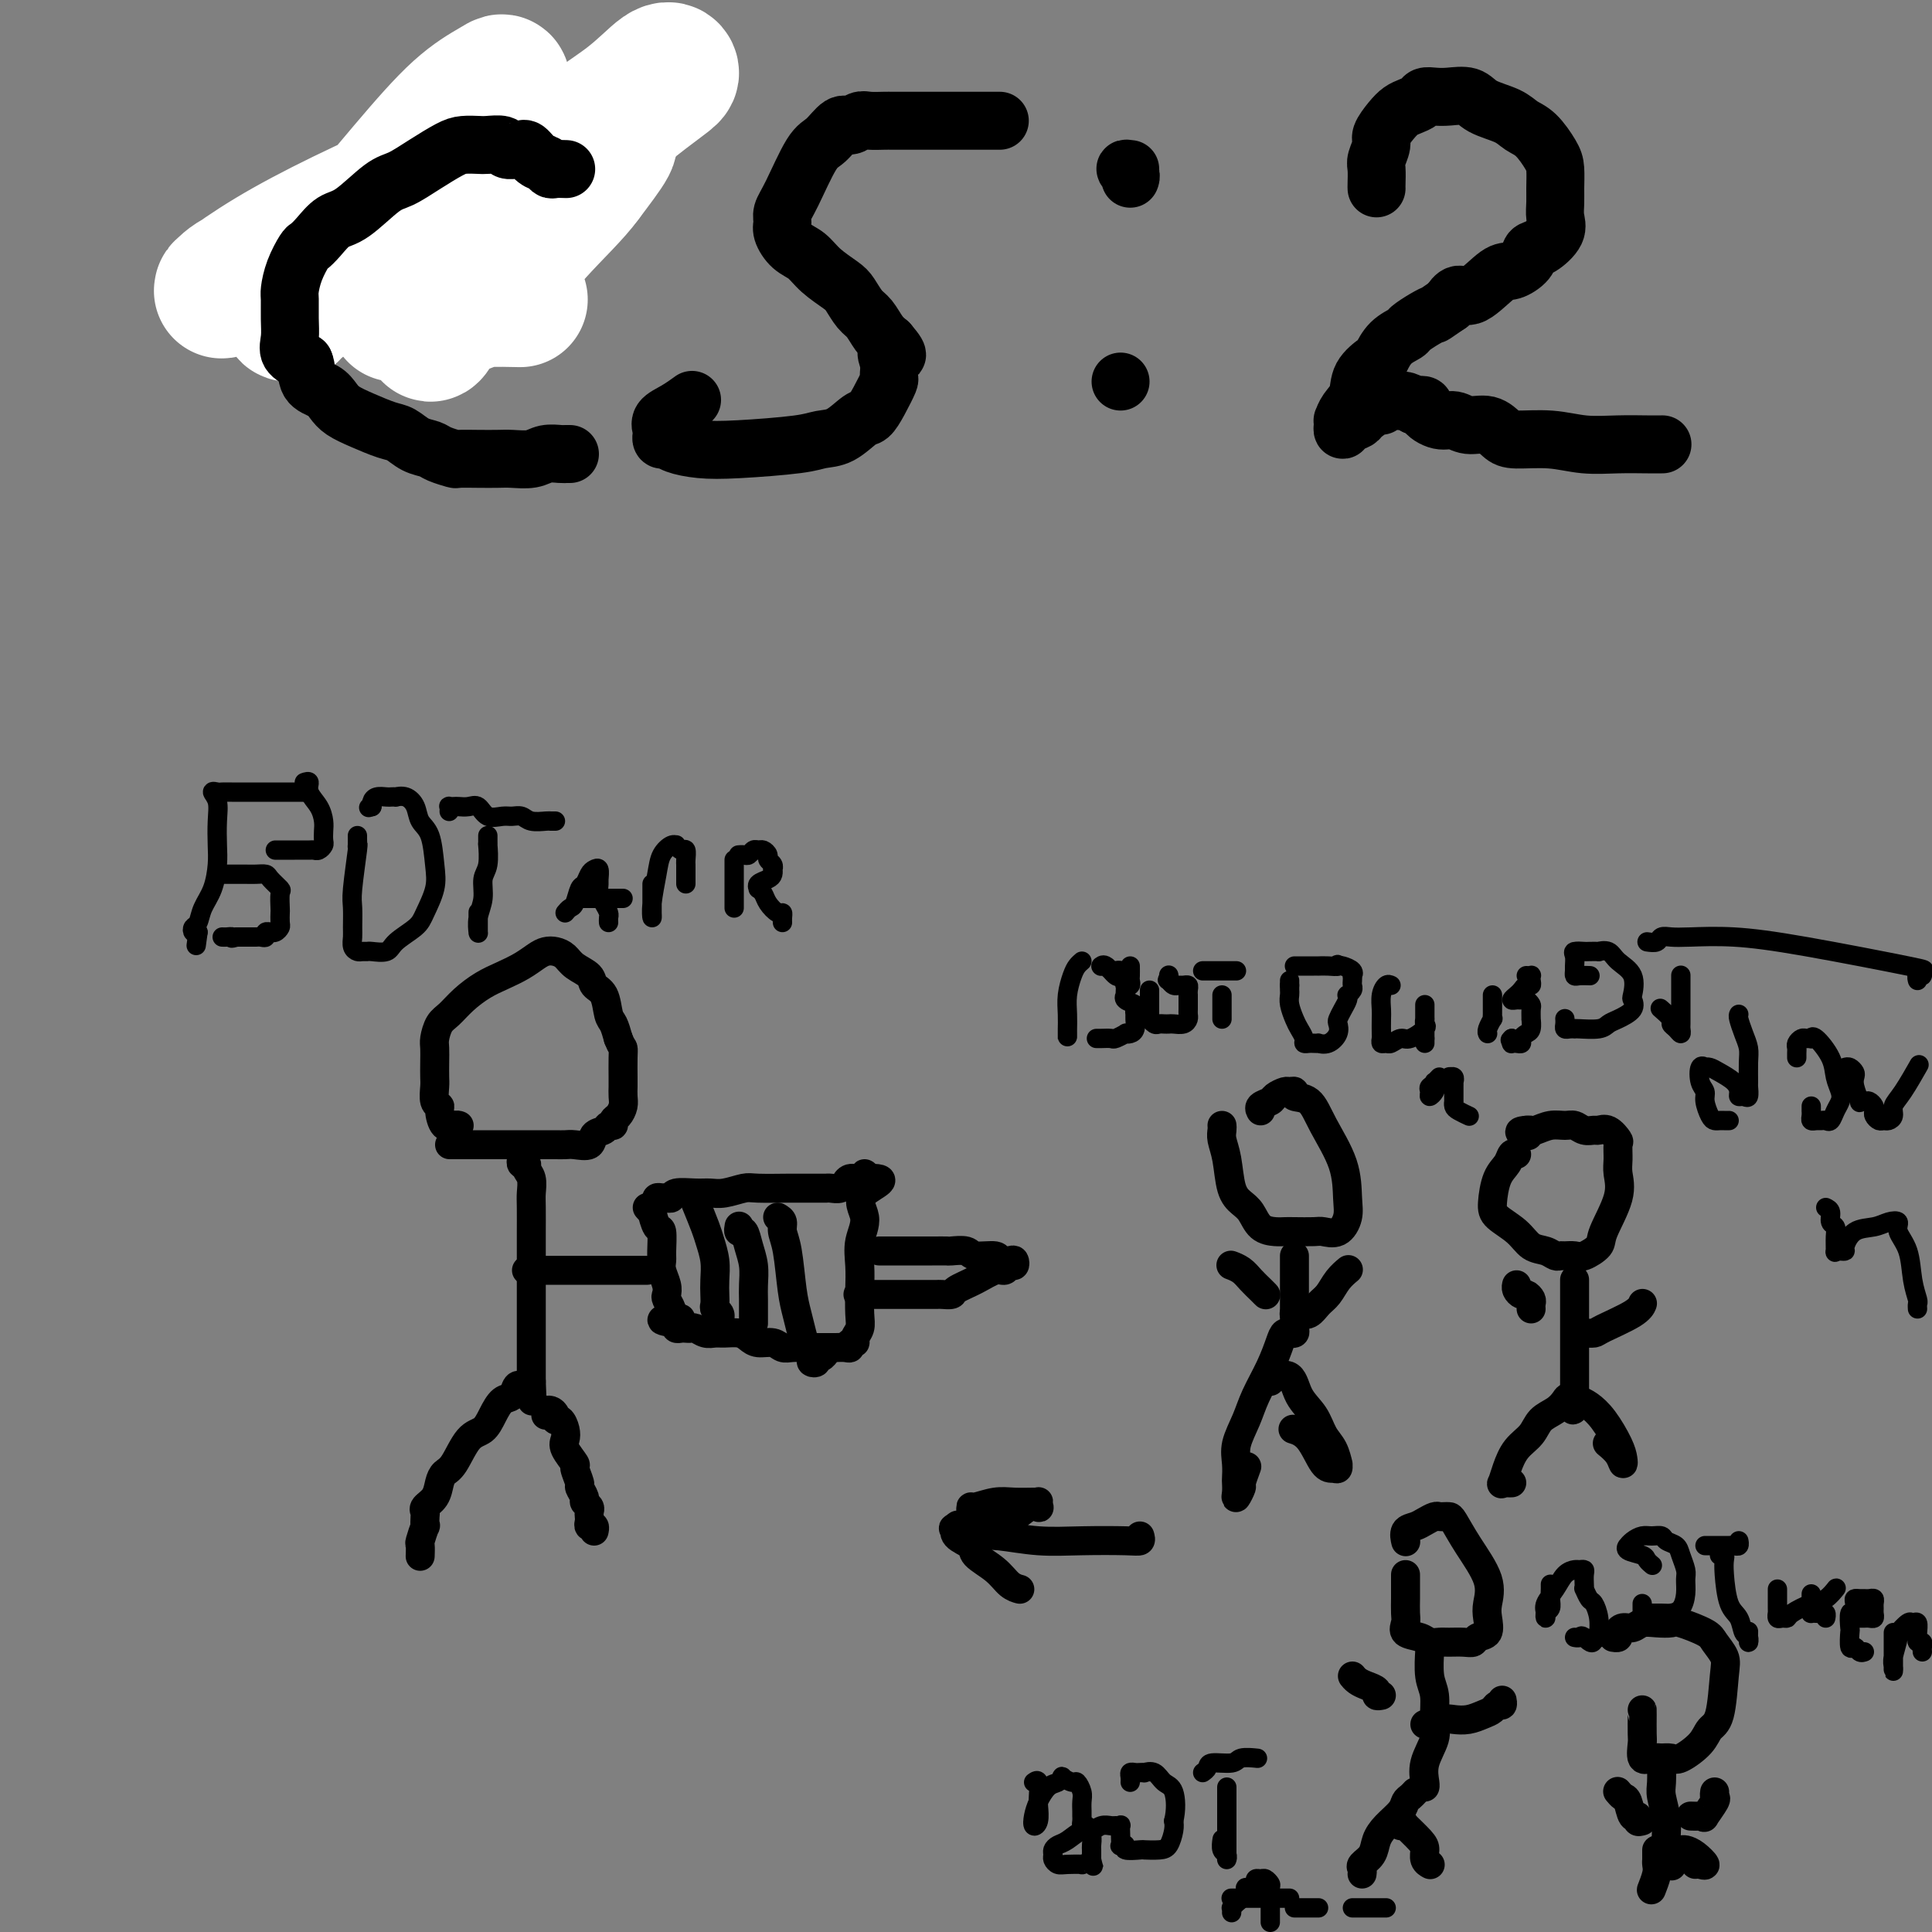 <svg viewBox='0 0 400 400' version='1.1' xmlns='http://www.w3.org/2000/svg' xmlns:xlink='http://www.w3.org/1999/xlink'><rect x="0" y="0" width="400" height="400" fill="#808080" stroke="none"/><g fill='none' stroke='#000000' stroke-width='6' stroke-linecap='round' stroke-linejoin='round'><path d='M122,32c-0.017,-0.302 -0.034,-0.605 0,-1c0.034,-0.395 0.119,-0.883 0,-1c-0.119,-0.117 -0.444,0.139 -1,0c-0.556,-0.139 -1.345,-0.671 -2,-1c-0.655,-0.329 -1.176,-0.455 -2,-1c-0.824,-0.545 -1.950,-1.509 -3,-2c-1.050,-0.491 -2.025,-0.509 -3,-1c-0.975,-0.491 -1.950,-1.456 -3,-2c-1.050,-0.544 -2.176,-0.668 -3,-1c-0.824,-0.332 -1.347,-0.874 -2,-1c-0.653,-0.126 -1.437,0.163 -3,0c-1.563,-0.163 -3.905,-0.778 -5,-1c-1.095,-0.222 -0.941,-0.051 -1,0c-0.059,0.051 -0.330,-0.017 -1,0c-0.670,0.017 -1.740,0.118 -2,0c-0.260,-0.118 0.288,-0.456 0,0c-0.288,0.456 -1.414,1.706 -2,2c-0.586,0.294 -0.632,-0.370 -1,0c-0.368,0.370 -1.058,1.772 -2,3c-0.942,1.228 -2.135,2.281 -3,3c-0.865,0.719 -1.401,1.106 -2,2c-0.599,0.894 -1.260,2.297 -2,4c-0.740,1.703 -1.557,3.705 -2,5c-0.443,1.295 -0.511,1.881 -1,3c-0.489,1.119 -1.401,2.771 -2,4c-0.599,1.229 -0.887,2.034 -1,3c-0.113,0.966 -0.051,2.094 0,3c0.051,0.906 0.091,1.590 0,2c-0.091,0.410 -0.312,0.546 0,1c0.312,0.454 1.156,1.227 2,2'/><path d='M75,57c0.676,1.130 1.367,-0.045 2,0c0.633,0.045 1.208,1.311 2,2c0.792,0.689 1.801,0.800 3,1c1.199,0.200 2.587,0.488 3,1c0.413,0.512 -0.149,1.248 1,2c1.149,0.752 4.011,1.521 5,2c0.989,0.479 0.106,0.668 0,1c-0.106,0.332 0.564,0.806 1,1c0.436,0.194 0.639,0.108 1,0c0.361,-0.108 0.881,-0.239 1,0c0.119,0.239 -0.164,0.848 0,1c0.164,0.152 0.775,-0.151 1,0c0.225,0.151 0.064,0.758 0,1c-0.064,0.242 -0.032,0.121 0,0'/></g>
<g fill='none' stroke='#FFFFFF' stroke-width='28' stroke-linecap='round' stroke-linejoin='round'><path d='M102,28c-0.653,0.664 -1.307,1.328 -2,2c-0.693,0.672 -1.426,1.353 -3,3c-1.574,1.647 -3.988,4.260 -9,8c-5.012,3.740 -12.623,8.607 -17,12c-4.377,3.393 -5.519,5.311 -7,7c-1.481,1.689 -3.299,3.150 -4,4c-0.701,0.850 -0.285,1.090 0,1c0.285,-0.090 0.440,-0.508 1,-1c0.560,-0.492 1.526,-1.056 3,-3c1.474,-1.944 3.456,-5.268 7,-10c3.544,-4.732 8.649,-10.872 13,-16c4.351,-5.128 7.949,-9.245 11,-12c3.051,-2.755 5.555,-4.150 7,-5c1.445,-0.850 1.829,-1.155 2,-1c0.171,0.155 0.127,0.771 0,1c-0.127,0.229 -0.337,0.070 -3,3c-2.663,2.930 -7.779,8.950 -12,13c-4.221,4.050 -7.547,6.129 -12,9c-4.453,2.871 -10.033,6.535 -15,9c-4.967,2.465 -9.322,3.730 -12,5c-2.678,1.270 -3.678,2.545 -4,3c-0.322,0.455 0.035,0.089 0,0c-0.035,-0.089 -0.461,0.097 1,-1c1.461,-1.097 4.811,-3.479 9,-6c4.189,-2.521 9.219,-5.183 15,-8c5.781,-2.817 12.313,-5.790 18,-8c5.687,-2.210 10.529,-3.659 17,-5c6.471,-1.341 14.569,-2.576 18,-3c3.431,-0.424 2.193,-0.037 2,0c-0.193,0.037 0.659,-0.275 0,1c-0.659,1.275 -2.830,4.138 -5,7'/><path d='M121,37c-2.198,3.085 -6.194,6.798 -10,11c-3.806,4.202 -7.421,8.893 -11,12c-3.579,3.107 -7.123,4.631 -9,6c-1.877,1.369 -2.088,2.585 -2,3c0.088,0.415 0.475,0.031 1,-1c0.525,-1.031 1.189,-2.710 5,-8c3.811,-5.290 10.770,-14.193 17,-21c6.230,-6.807 11.733,-11.520 16,-15c4.267,-3.480 7.299,-5.726 9,-7c1.701,-1.274 2.073,-1.574 2,-2c-0.073,-0.426 -0.590,-0.976 -2,0c-1.410,0.976 -3.712,3.480 -7,6c-3.288,2.520 -7.560,5.057 -12,9c-4.440,3.943 -9.048,9.291 -14,14c-4.952,4.709 -10.249,8.780 -14,12c-3.751,3.220 -5.955,5.588 -7,7c-1.045,1.412 -0.930,1.867 -1,2c-0.070,0.133 -0.326,-0.055 1,0c1.326,0.055 4.234,0.355 7,0c2.766,-0.355 5.391,-1.363 7,-2c1.609,-0.637 2.202,-0.902 4,-1c1.798,-0.098 4.799,-0.028 6,0c1.201,0.028 0.600,0.014 0,0'/></g>
<g fill='none' stroke='#000000' stroke-width='12' stroke-linecap='round' stroke-linejoin='round'><path d='M117,35c0.201,0.007 0.402,0.014 0,0c-0.402,-0.014 -1.407,-0.050 -2,0c-0.593,0.050 -0.775,0.185 -1,0c-0.225,-0.185 -0.493,-0.691 -1,-1c-0.507,-0.309 -1.253,-0.422 -2,-1c-0.747,-0.578 -1.493,-1.623 -2,-2c-0.507,-0.377 -0.773,-0.087 -1,0c-0.227,0.087 -0.416,-0.029 -1,0c-0.584,0.029 -1.563,0.204 -2,0c-0.437,-0.204 -0.331,-0.785 -1,-1c-0.669,-0.215 -2.113,-0.063 -3,0c-0.887,0.063 -1.217,0.038 -2,0c-0.783,-0.038 -2.020,-0.088 -3,0c-0.980,0.088 -1.704,0.314 -3,1c-1.296,0.686 -3.165,1.831 -5,3c-1.835,1.169 -3.636,2.361 -5,3c-1.364,0.639 -2.292,0.725 -4,2c-1.708,1.275 -4.197,3.740 -6,5c-1.803,1.260 -2.920,1.316 -4,2c-1.080,0.684 -2.121,1.997 -3,3c-0.879,1.003 -1.594,1.695 -2,2c-0.406,0.305 -0.501,0.223 -1,1c-0.499,0.777 -1.401,2.413 -2,4c-0.599,1.587 -0.895,3.125 -1,4c-0.105,0.875 -0.020,1.088 0,2c0.020,0.912 -0.026,2.523 0,4c0.026,1.477 0.122,2.821 0,4c-0.122,1.179 -0.464,2.194 0,3c0.464,0.806 1.732,1.403 3,2'/><path d='M63,75c0.536,1.120 0.375,2.919 1,4c0.625,1.081 2.037,1.446 3,2c0.963,0.554 1.479,1.299 2,2c0.521,0.701 1.048,1.357 2,2c0.952,0.643 2.328,1.271 4,2c1.672,0.729 3.640,1.557 5,2c1.360,0.443 2.113,0.501 3,1c0.887,0.499 1.909,1.440 3,2c1.091,0.560 2.251,0.738 3,1c0.749,0.262 1.085,0.606 2,1c0.915,0.394 2.407,0.837 3,1c0.593,0.163 0.287,0.045 1,0c0.713,-0.045 2.445,-0.016 4,0c1.555,0.016 2.935,0.018 4,0c1.065,-0.018 1.816,-0.057 3,0c1.184,0.057 2.799,0.212 4,0c1.201,-0.212 1.986,-0.789 3,-1c1.014,-0.211 2.258,-0.057 3,0c0.742,0.057 0.982,0.015 1,0c0.018,-0.015 -0.188,-0.004 0,0c0.188,0.004 0.768,0.001 1,0c0.232,-0.001 0.116,-0.001 0,0'/><path d='M207,25c-0.508,-0.000 -1.016,-0.000 -1,0c0.016,0.000 0.555,0.000 0,0c-0.555,-0.000 -2.205,-0.000 -3,0c-0.795,0.000 -0.736,0.000 -1,0c-0.264,-0.000 -0.853,-0.000 -2,0c-1.147,0.000 -2.853,0.000 -4,0c-1.147,-0.000 -1.734,-0.000 -3,0c-1.266,0.000 -3.211,0.000 -4,0c-0.789,-0.000 -0.424,-0.001 -1,0c-0.576,0.001 -2.094,0.005 -3,0c-0.906,-0.005 -1.200,-0.018 -2,0c-0.800,0.018 -2.104,0.068 -3,0c-0.896,-0.068 -1.383,-0.252 -2,0c-0.617,0.252 -1.366,0.942 -2,1c-0.634,0.058 -1.155,-0.514 -2,0c-0.845,0.514 -2.016,2.116 -3,3c-0.984,0.884 -1.782,1.051 -3,3c-1.218,1.949 -2.857,5.681 -4,8c-1.143,2.319 -1.789,3.225 -2,4c-0.211,0.775 0.014,1.418 0,2c-0.014,0.582 -0.267,1.105 0,2c0.267,0.895 1.055,2.164 2,3c0.945,0.836 2.049,1.239 3,2c0.951,0.761 1.749,1.879 3,3c1.251,1.121 2.954,2.243 4,3c1.046,0.757 1.435,1.148 2,2c0.565,0.852 1.306,2.167 2,3c0.694,0.833 1.341,1.186 2,2c0.659,0.814 1.331,2.090 2,3c0.669,0.910 1.334,1.455 2,2'/><path d='M184,71c3.402,3.938 0.906,2.283 0,2c-0.906,-0.283 -0.221,0.807 0,2c0.221,1.193 -0.022,2.489 0,3c0.022,0.511 0.310,0.239 0,1c-0.310,0.761 -1.216,2.557 -2,4c-0.784,1.443 -1.444,2.533 -2,3c-0.556,0.467 -1.007,0.311 -2,1c-0.993,0.689 -2.529,2.224 -4,3c-1.471,0.776 -2.877,0.794 -4,1c-1.123,0.206 -1.964,0.601 -5,1c-3.036,0.399 -8.267,0.801 -12,1c-3.733,0.199 -5.967,0.194 -8,0c-2.033,-0.194 -3.865,-0.576 -5,-1c-1.135,-0.424 -1.574,-0.890 -2,-1c-0.426,-0.110 -0.838,0.137 -1,0c-0.162,-0.137 -0.075,-0.657 0,-1c0.075,-0.343 0.136,-0.509 0,-1c-0.136,-0.491 -0.469,-1.307 0,-2c0.469,-0.693 1.742,-1.264 3,-2c1.258,-0.736 2.502,-1.639 3,-2c0.498,-0.361 0.249,-0.181 0,0'/><path d='M234,35c-0.536,-0.083 -1.071,-0.167 -1,0c0.071,0.167 0.750,0.583 1,1c0.250,0.417 0.071,0.833 0,1c-0.071,0.167 -0.036,0.083 0,0'/><path d='M232,79c0.000,0.000 0.000,0.000 0,0c0.000,0.000 0.000,0.000 0,0'/><path d='M285,39c-0.009,-0.122 -0.018,-0.244 0,-1c0.018,-0.756 0.063,-2.145 0,-3c-0.063,-0.855 -0.235,-1.174 0,-2c0.235,-0.826 0.878,-2.158 1,-3c0.122,-0.842 -0.276,-1.195 0,-2c0.276,-0.805 1.225,-2.062 2,-3c0.775,-0.938 1.376,-1.558 2,-2c0.624,-0.442 1.271,-0.706 2,-1c0.729,-0.294 1.539,-0.616 2,-1c0.461,-0.384 0.571,-0.829 1,-1c0.429,-0.171 1.175,-0.068 2,0c0.825,0.068 1.729,0.102 3,0c1.271,-0.102 2.909,-0.339 4,0c1.091,0.339 1.633,1.252 3,2c1.367,0.748 3.557,1.329 5,2c1.443,0.671 2.138,1.432 3,2c0.862,0.568 1.891,0.942 3,2c1.109,1.058 2.296,2.800 3,4c0.704,1.200 0.923,1.857 1,3c0.077,1.143 0.011,2.772 0,4c-0.011,1.228 0.032,2.054 0,3c-0.032,0.946 -0.139,2.010 0,3c0.139,0.990 0.525,1.905 0,3c-0.525,1.095 -1.962,2.370 -3,3c-1.038,0.630 -1.678,0.615 -2,1c-0.322,0.385 -0.327,1.170 -1,2c-0.673,0.830 -2.015,1.706 -3,2c-0.985,0.294 -1.615,0.007 -3,1c-1.385,0.993 -3.527,3.267 -5,4c-1.473,0.733 -2.278,-0.076 -3,0c-0.722,0.076 -1.361,1.038 -2,2'/><path d='M300,63c-4.009,2.742 -3.031,2.098 -3,2c0.031,-0.098 -0.885,0.349 -2,1c-1.115,0.651 -2.429,1.507 -3,2c-0.571,0.493 -0.398,0.623 -1,1c-0.602,0.377 -1.977,0.999 -3,2c-1.023,1.001 -1.692,2.379 -2,3c-0.308,0.621 -0.254,0.486 -1,1c-0.746,0.514 -2.291,1.678 -3,3c-0.709,1.322 -0.582,2.802 -1,4c-0.418,1.198 -1.380,2.115 -2,3c-0.620,0.885 -0.896,1.737 -1,2c-0.104,0.263 -0.035,-0.062 0,0c0.035,0.062 0.035,0.512 0,1c-0.035,0.488 -0.104,1.013 0,1c0.104,-0.013 0.381,-0.563 1,-1c0.619,-0.437 1.579,-0.762 2,-1c0.421,-0.238 0.301,-0.389 1,-1c0.699,-0.611 2.215,-1.680 3,-2c0.785,-0.320 0.840,0.110 1,0c0.160,-0.110 0.427,-0.759 1,-1c0.573,-0.241 1.453,-0.075 2,0c0.547,0.075 0.763,0.059 1,0c0.237,-0.059 0.496,-0.160 1,0c0.504,0.160 1.252,0.580 2,1'/><path d='M293,84c2.631,-0.519 1.709,0.185 2,1c0.291,0.815 1.797,1.742 3,2c1.203,0.258 2.104,-0.151 3,0c0.896,0.151 1.788,0.863 3,1c1.212,0.137 2.744,-0.299 4,0c1.256,0.299 2.235,1.334 3,2c0.765,0.666 1.317,0.963 3,1c1.683,0.037 4.497,-0.186 7,0c2.503,0.186 4.695,0.782 7,1c2.305,0.218 4.723,0.058 7,0c2.277,-0.058 4.415,-0.016 6,0c1.585,0.016 2.619,0.004 3,0c0.381,-0.004 0.109,-0.001 0,0c-0.109,0.001 -0.054,0.001 0,0'/></g>
<g fill='none' stroke='#000000' stroke-width='6' stroke-linecap='round' stroke-linejoin='round'><path d='M95,233c0.061,0.022 0.123,0.045 0,0c-0.123,-0.045 -0.429,-0.157 -1,0c-0.571,0.157 -1.407,0.582 -2,0c-0.593,-0.582 -0.944,-2.172 -1,-3c-0.056,-0.828 0.181,-0.896 0,-1c-0.181,-0.104 -0.780,-0.244 -1,-1c-0.220,-0.756 -0.059,-2.127 0,-3c0.059,-0.873 0.018,-1.249 0,-2c-0.018,-0.751 -0.014,-1.877 0,-3c0.014,-1.123 0.036,-2.243 0,-3c-0.036,-0.757 -0.131,-1.151 0,-2c0.131,-0.849 0.488,-2.153 1,-3c0.512,-0.847 1.179,-1.238 2,-2c0.821,-0.762 1.795,-1.895 3,-3c1.205,-1.105 2.640,-2.180 4,-3c1.360,-0.820 2.643,-1.383 4,-2c1.357,-0.617 2.787,-1.288 4,-2c1.213,-0.712 2.211,-1.467 3,-2c0.789,-0.533 1.371,-0.845 2,-1c0.629,-0.155 1.305,-0.154 2,0c0.695,0.154 1.408,0.462 2,1c0.592,0.538 1.062,1.307 2,2c0.938,0.693 2.345,1.312 3,2c0.655,0.688 0.557,1.447 1,2c0.443,0.553 1.428,0.901 2,2c0.572,1.099 0.731,2.950 1,4c0.269,1.050 0.648,1.300 1,2c0.352,0.700 0.676,1.850 1,3'/><path d='M128,215c0.691,1.782 0.917,1.737 1,2c0.083,0.263 0.023,0.833 0,2c-0.023,1.167 -0.009,2.932 0,4c0.009,1.068 0.012,1.437 0,2c-0.012,0.563 -0.041,1.318 0,2c0.041,0.682 0.151,1.292 0,2c-0.151,0.708 -0.564,1.513 -1,2c-0.436,0.487 -0.895,0.654 -1,1c-0.105,0.346 0.142,0.871 0,1c-0.142,0.129 -0.675,-0.137 -1,0c-0.325,0.137 -0.443,0.678 -1,1c-0.557,0.322 -1.552,0.426 -2,1c-0.448,0.574 -0.347,1.618 -1,2c-0.653,0.382 -2.059,0.102 -3,0c-0.941,-0.102 -1.417,-0.027 -2,0c-0.583,0.027 -1.273,0.007 -2,0c-0.727,-0.007 -1.489,-0.002 -2,0c-0.511,0.002 -0.770,0.001 -1,0c-0.230,-0.001 -0.432,-0.000 -1,0c-0.568,0.000 -1.503,0.000 -2,0c-0.497,-0.000 -0.554,-0.000 -1,0c-0.446,0.000 -1.279,0.000 -2,0c-0.721,-0.000 -1.331,-0.000 -2,0c-0.669,0.000 -1.398,0.000 -2,0c-0.602,-0.000 -1.079,-0.000 -2,0c-0.921,0.000 -2.286,0.000 -3,0c-0.714,-0.000 -0.775,-0.000 -1,0c-0.225,0.000 -0.612,0.000 -1,0'/><path d='M95,237c-3.733,0.000 -1.067,0.000 0,0c1.067,-0.000 0.533,0.000 0,0'/><path d='M108,240c0.033,-0.119 0.065,-0.237 0,0c-0.065,0.237 -0.228,0.830 0,1c0.228,0.170 0.846,-0.081 1,0c0.154,0.081 -0.155,0.496 0,1c0.155,0.504 0.774,1.099 1,2c0.226,0.901 0.061,2.108 0,3c-0.061,0.892 -0.016,1.471 0,3c0.016,1.529 0.004,4.010 0,5c-0.004,0.990 -0.001,0.491 0,1c0.001,0.509 0.000,2.028 0,3c-0.000,0.972 -0.000,1.397 0,2c0.000,0.603 0.000,1.384 0,2c-0.000,0.616 -0.000,1.067 0,2c0.000,0.933 0.000,2.347 0,3c-0.000,0.653 -0.000,0.545 0,1c0.000,0.455 0.000,1.473 0,2c-0.000,0.527 -0.000,0.565 0,1c0.000,0.435 0.000,1.268 0,2c-0.000,0.732 -0.000,1.362 0,2c0.000,0.638 0.000,1.284 0,2c-0.000,0.716 -0.000,1.501 0,2c0.000,0.499 0.000,0.711 0,1c-0.000,0.289 -0.000,0.655 0,1c0.000,0.345 0.000,0.670 0,1c-0.000,0.330 -0.000,0.666 0,1c0.000,0.334 0.000,0.667 0,1c-0.000,0.333 -0.000,0.667 0,1'/><path d='M110,286c0.311,7.378 0.089,2.822 0,1c-0.089,-1.822 -0.044,-0.911 0,0'/><path d='M108,287c0.096,0.057 0.191,0.115 0,0c-0.191,-0.115 -0.669,-0.402 -1,0c-0.331,0.402 -0.514,1.494 -1,2c-0.486,0.506 -1.274,0.426 -2,1c-0.726,0.574 -1.388,1.802 -2,3c-0.612,1.198 -1.172,2.364 -2,3c-0.828,0.636 -1.922,0.740 -3,2c-1.078,1.260 -2.139,3.675 -3,5c-0.861,1.325 -1.523,1.560 -2,2c-0.477,0.440 -0.769,1.086 -1,2c-0.231,0.914 -0.402,2.096 -1,3c-0.598,0.904 -1.623,1.532 -2,2c-0.377,0.468 -0.105,0.777 0,1c0.105,0.223 0.042,0.359 0,1c-0.042,0.641 -0.064,1.787 0,2c0.064,0.213 0.213,-0.506 0,0c-0.213,0.506 -0.789,2.239 -1,3c-0.211,0.761 -0.057,0.551 0,1c0.057,0.449 0.016,1.557 0,2c-0.016,0.443 -0.008,0.222 0,0'/><path d='M113,293c0.022,-0.428 0.044,-0.857 0,-1c-0.044,-0.143 -0.152,-0.001 0,0c0.152,0.001 0.566,-0.137 1,0c0.434,0.137 0.887,0.551 1,1c0.113,0.449 -0.115,0.934 0,1c0.115,0.066 0.575,-0.287 1,0c0.425,0.287 0.817,1.212 1,2c0.183,0.788 0.158,1.437 0,2c-0.158,0.563 -0.450,1.039 0,2c0.450,0.961 1.641,2.408 2,3c0.359,0.592 -0.115,0.330 0,1c0.115,0.670 0.819,2.274 1,3c0.181,0.726 -0.162,0.576 0,1c0.162,0.424 0.828,1.423 1,2c0.172,0.577 -0.150,0.732 0,1c0.150,0.268 0.771,0.650 1,1c0.229,0.350 0.065,0.667 0,1c-0.065,0.333 -0.032,0.681 0,1c0.032,0.319 0.061,0.607 0,1c-0.061,0.393 -0.212,0.889 0,1c0.212,0.111 0.788,-0.162 1,0c0.212,0.162 0.061,0.761 0,1c-0.061,0.239 -0.030,0.120 0,0'/><path d='M109,263c0.205,0.000 0.410,0.000 1,0c0.590,0.000 1.566,0.000 2,0c0.434,0.000 0.328,0.000 1,0c0.672,0.000 2.124,0.000 3,0c0.876,0.000 1.178,0.000 2,0c0.822,0.000 2.164,0.000 3,0c0.836,0.000 1.166,0.000 2,0c0.834,0.000 2.174,-0.000 3,0c0.826,0.000 1.139,0.000 2,0c0.861,0.000 2.269,-0.000 3,0c0.731,0.000 0.783,0.000 1,0c0.217,0.000 0.597,0.000 1,0c0.403,0.000 0.829,0.000 1,0c0.171,-0.000 0.085,0.000 0,0'/><path d='M134,250c0.445,0.513 0.890,1.027 1,1c0.110,-0.027 -0.114,-0.593 0,0c0.114,0.593 0.565,2.346 1,3c0.435,0.654 0.852,0.209 1,1c0.148,0.791 0.026,2.818 0,4c-0.026,1.182 0.045,1.520 0,2c-0.045,0.480 -0.204,1.102 0,2c0.204,0.898 0.773,2.073 1,3c0.227,0.927 0.113,1.606 0,2c-0.113,0.394 -0.227,0.501 0,1c0.227,0.499 0.793,1.388 1,2c0.207,0.612 0.056,0.948 0,1c-0.056,0.052 -0.015,-0.178 0,0c0.015,0.178 0.004,0.765 0,1c-0.004,0.235 -0.002,0.117 0,0'/><path d='M136,249c-0.091,-0.425 -0.182,-0.850 0,-1c0.182,-0.150 0.636,-0.026 1,0c0.364,0.026 0.639,-0.046 1,0c0.361,0.046 0.808,0.209 1,0c0.192,-0.209 0.128,-0.792 1,-1c0.872,-0.208 2.681,-0.042 4,0c1.319,0.042 2.150,-0.041 3,0c0.850,0.041 1.719,0.207 3,0c1.281,-0.207 2.973,-0.788 4,-1c1.027,-0.212 1.388,-0.057 3,0c1.612,0.057 4.473,0.015 6,0c1.527,-0.015 1.719,-0.004 2,0c0.281,0.004 0.653,0.001 1,0c0.347,-0.001 0.671,-0.000 1,0c0.329,0.000 0.662,0.000 1,0c0.338,-0.000 0.681,-0.000 1,0c0.319,0.000 0.614,0.001 1,0c0.386,-0.001 0.864,-0.004 1,0c0.136,0.004 -0.069,0.016 0,0c0.069,-0.016 0.413,-0.061 1,0c0.587,0.061 1.418,0.228 2,0c0.582,-0.228 0.916,-0.850 1,-1c0.084,-0.150 -0.083,0.173 0,0c0.083,-0.173 0.414,-0.840 1,-1c0.586,-0.160 1.427,0.188 2,0c0.573,-0.188 0.878,-0.911 1,-1c0.122,-0.089 0.061,0.455 0,1'/><path d='M179,244c6.636,-0.333 1.726,1.333 0,3c-1.726,1.667 -0.267,3.335 0,5c0.267,1.665 -0.660,3.328 -1,5c-0.340,1.672 -0.095,3.355 0,5c0.095,1.645 0.041,3.254 0,5c-0.041,1.746 -0.067,3.630 0,5c0.067,1.370 0.229,2.227 0,3c-0.229,0.773 -0.848,1.461 -1,2c-0.152,0.539 0.163,0.929 0,1c-0.163,0.071 -0.804,-0.177 -1,0c-0.196,0.177 0.054,0.780 0,1c-0.054,0.220 -0.413,0.059 -1,0c-0.587,-0.059 -1.403,-0.015 -2,0c-0.597,0.015 -0.974,-0.000 -2,0c-1.026,0.000 -2.701,0.015 -4,0c-1.299,-0.015 -2.221,-0.059 -3,0c-0.779,0.059 -1.415,0.222 -2,0c-0.585,-0.222 -1.119,-0.830 -2,-1c-0.881,-0.170 -2.109,0.098 -3,0c-0.891,-0.098 -1.446,-0.561 -2,-1c-0.554,-0.439 -1.108,-0.853 -2,-1c-0.892,-0.147 -2.123,-0.025 -3,0c-0.877,0.025 -1.401,-0.046 -2,0c-0.599,0.046 -1.274,0.208 -2,0c-0.726,-0.208 -1.505,-0.787 -2,-1c-0.495,-0.213 -0.707,-0.060 -1,0c-0.293,0.060 -0.666,0.026 -1,0c-0.334,-0.026 -0.628,-0.046 -1,0c-0.372,0.046 -0.820,0.156 -1,0c-0.180,-0.156 -0.090,-0.578 0,-1'/><path d='M140,274c-5.756,-0.844 -1.644,-0.956 0,-1c1.644,-0.044 0.822,-0.022 0,0'/><path d='M144,249c0.762,1.868 1.525,3.736 2,5c0.475,1.264 0.664,1.925 1,3c0.336,1.075 0.821,2.564 1,4c0.179,1.436 0.052,2.818 0,4c-0.052,1.182 -0.028,2.163 0,3c0.028,0.837 0.060,1.531 0,2c-0.060,0.469 -0.212,0.713 0,1c0.212,0.287 0.788,0.616 1,1c0.212,0.384 0.061,0.824 0,1c-0.061,0.176 -0.030,0.088 0,0'/><path d='M153,254c0.024,-0.131 0.049,-0.262 0,0c-0.049,0.262 -0.171,0.916 0,1c0.171,0.084 0.634,-0.404 1,0c0.366,0.404 0.634,1.698 1,3c0.366,1.302 0.830,2.611 1,4c0.170,1.389 0.046,2.859 0,4c-0.046,1.141 -0.012,1.952 0,3c0.012,1.048 0.003,2.332 0,3c-0.003,0.668 -0.001,0.718 0,1c0.001,0.282 0.000,0.795 0,1c-0.000,0.205 -0.000,0.103 0,0'/><path d='M161,252c0.447,0.261 0.893,0.523 1,1c0.107,0.477 -0.126,1.170 0,2c0.126,0.830 0.611,1.797 1,4c0.389,2.203 0.683,5.640 1,8c0.317,2.360 0.658,3.641 1,5c0.342,1.359 0.684,2.796 1,4c0.316,1.204 0.606,2.175 1,3c0.394,0.825 0.893,1.504 1,2c0.107,0.496 -0.178,0.809 0,1c0.178,0.191 0.818,0.261 1,0c0.182,-0.261 -0.096,-0.854 0,-1c0.096,-0.146 0.564,0.153 1,0c0.436,-0.153 0.839,-0.758 1,-1c0.161,-0.242 0.081,-0.121 0,0'/><path d='M182,259c0.645,-0.000 1.290,-0.000 2,0c0.710,0.000 1.483,0.000 2,0c0.517,-0.000 0.776,-0.001 2,0c1.224,0.001 3.414,0.004 5,0c1.586,-0.004 2.569,-0.016 3,0c0.431,0.016 0.310,0.061 1,0c0.690,-0.061 2.192,-0.226 3,0c0.808,0.226 0.924,0.844 2,1c1.076,0.156 3.112,-0.150 4,0c0.888,0.150 0.627,0.757 1,1c0.373,0.243 1.379,0.122 2,0c0.621,-0.122 0.855,-0.244 1,0c0.145,0.244 0.199,0.856 0,1c-0.199,0.144 -0.653,-0.179 -1,0c-0.347,0.179 -0.589,0.861 -1,1c-0.411,0.139 -0.992,-0.264 -2,0c-1.008,0.264 -2.441,1.195 -4,2c-1.559,0.805 -3.242,1.484 -4,2c-0.758,0.516 -0.591,0.870 -1,1c-0.409,0.130 -1.393,0.035 -2,0c-0.607,-0.035 -0.835,-0.009 -1,0c-0.165,0.009 -0.265,0.002 -1,0c-0.735,-0.002 -2.105,-0.001 -3,0c-0.895,0.001 -1.314,0.000 -2,0c-0.686,-0.000 -1.637,-0.000 -3,0c-1.363,0.000 -3.136,0.000 -4,0c-0.864,-0.000 -0.818,-0.000 -1,0c-0.182,0.000 -0.591,0.000 -1,0'/><path d='M179,268c-2.711,0.000 -1.489,0.000 -1,0c0.489,0.000 0.244,0.000 0,0'/><path d='M253,233c0.026,0.275 0.051,0.549 0,1c-0.051,0.451 -0.179,1.078 0,2c0.179,0.922 0.666,2.138 1,4c0.334,1.862 0.516,4.369 1,6c0.484,1.631 1.271,2.384 2,3c0.729,0.616 1.401,1.093 2,2c0.599,0.907 1.127,2.243 2,3c0.873,0.757 2.092,0.934 3,1c0.908,0.066 1.507,0.020 2,0c0.493,-0.020 0.882,-0.014 2,0c1.118,0.014 2.965,0.036 4,0c1.035,-0.036 1.258,-0.131 2,0c0.742,0.131 2.004,0.486 3,0c0.996,-0.486 1.727,-1.815 2,-3c0.273,-1.185 0.090,-2.225 0,-4c-0.090,-1.775 -0.086,-4.283 -1,-7c-0.914,-2.717 -2.746,-5.642 -4,-8c-1.254,-2.358 -1.932,-4.149 -3,-5c-1.068,-0.851 -2.528,-0.761 -3,-1c-0.472,-0.239 0.044,-0.807 0,-1c-0.044,-0.193 -0.646,-0.010 -1,0c-0.354,0.010 -0.459,-0.151 -1,0c-0.541,0.151 -1.518,0.615 -2,1c-0.482,0.385 -0.469,0.691 -1,1c-0.531,0.309 -1.604,0.622 -2,1c-0.396,0.378 -0.113,0.822 0,1c0.113,0.178 0.057,0.089 0,0'/><path d='M268,260c0.000,0.319 0.000,0.639 0,1c-0.000,0.361 -0.000,0.765 0,2c0.000,1.235 0.001,3.301 0,5c-0.001,1.699 -0.004,3.029 0,4c0.004,0.971 0.016,1.581 0,2c-0.016,0.419 -0.060,0.647 0,1c0.060,0.353 0.224,0.830 0,1c-0.224,0.170 -0.835,0.031 -1,0c-0.165,-0.031 0.118,0.045 0,0c-0.118,-0.045 -0.636,-0.211 -1,0c-0.364,0.211 -0.574,0.801 -1,2c-0.426,1.199 -1.067,3.009 -2,5c-0.933,1.991 -2.159,4.162 -3,6c-0.841,1.838 -1.297,3.342 -2,5c-0.703,1.658 -1.652,3.469 -2,5c-0.348,1.531 -0.094,2.780 0,4c0.094,1.220 0.029,2.411 0,3c-0.029,0.589 -0.023,0.578 0,1c0.023,0.422 0.062,1.279 0,2c-0.062,0.721 -0.227,1.306 0,1c0.227,-0.306 0.844,-1.505 1,-2c0.156,-0.495 -0.150,-0.287 0,-1c0.150,-0.713 0.757,-2.347 1,-3c0.243,-0.653 0.121,-0.327 0,0'/><path d='M263,286c0.503,-0.448 1.006,-0.897 1,-1c-0.006,-0.103 -0.521,0.139 0,0c0.521,-0.139 2.080,-0.660 3,0c0.920,0.660 1.203,2.500 2,4c0.797,1.500 2.108,2.660 3,4c0.892,1.340 1.364,2.860 2,4c0.636,1.140 1.436,1.899 2,3c0.564,1.101 0.892,2.545 1,3c0.108,0.455 -0.004,-0.077 0,0c0.004,0.077 0.123,0.763 0,1c-0.123,0.237 -0.489,0.025 -1,0c-0.511,-0.025 -1.168,0.138 -2,-1c-0.832,-1.138 -1.839,-3.576 -3,-5c-1.161,-1.424 -2.474,-1.836 -3,-2c-0.526,-0.164 -0.263,-0.082 0,0'/><path d='M262,268c0.064,0.067 0.129,0.133 0,0c-0.129,-0.133 -0.451,-0.467 -1,-1c-0.549,-0.533 -1.324,-1.267 -2,-2c-0.676,-0.733 -1.253,-1.464 -2,-2c-0.747,-0.536 -1.663,-0.875 -2,-1c-0.337,-0.125 -0.096,-0.036 0,0c0.096,0.036 0.048,0.018 0,0'/><path d='M268,272c-0.065,0.013 -0.131,0.027 0,0c0.131,-0.027 0.457,-0.093 1,0c0.543,0.093 1.302,0.347 2,0c0.698,-0.347 1.336,-1.294 2,-2c0.664,-0.706 1.355,-1.170 2,-2c0.645,-0.830 1.245,-2.027 2,-3c0.755,-0.973 1.665,-1.724 2,-2c0.335,-0.276 0.096,-0.079 0,0c-0.096,0.079 -0.048,0.039 0,0'/><path d='M236,318c0.125,0.421 0.249,0.841 0,1c-0.249,0.159 -0.872,0.056 -3,0c-2.128,-0.056 -5.761,-0.067 -9,0c-3.239,0.067 -6.084,0.211 -9,0c-2.916,-0.211 -5.905,-0.778 -8,-1c-2.095,-0.222 -3.297,-0.101 -4,0c-0.703,0.101 -0.906,0.182 -1,0c-0.094,-0.182 -0.078,-0.626 0,-1c0.078,-0.374 0.217,-0.679 0,-1c-0.217,-0.321 -0.790,-0.659 -1,-1c-0.210,-0.341 -0.058,-0.683 0,-1c0.058,-0.317 0.023,-0.607 0,-1c-0.023,-0.393 -0.034,-0.890 0,-1c0.034,-0.110 0.114,0.167 1,0c0.886,-0.167 2.577,-0.778 4,-1c1.423,-0.222 2.577,-0.056 4,0c1.423,0.056 3.115,0.001 4,0c0.885,-0.001 0.964,0.050 1,0c0.036,-0.050 0.030,-0.203 0,0c-0.030,0.203 -0.083,0.761 0,1c0.083,0.239 0.300,0.159 0,0c-0.300,-0.159 -1.119,-0.396 -2,0c-0.881,0.396 -1.824,1.426 -3,2c-1.176,0.574 -2.586,0.693 -4,1c-1.414,0.307 -2.833,0.802 -4,1c-1.167,0.198 -2.084,0.099 -3,0'/><path d='M199,316c-2.560,0.799 -1.460,0.296 -1,0c0.460,-0.296 0.279,-0.386 0,0c-0.279,0.386 -0.658,1.248 0,2c0.658,0.752 2.352,1.392 3,2c0.648,0.608 0.251,1.182 1,2c0.749,0.818 2.646,1.879 4,3c1.354,1.121 2.167,2.300 3,3c0.833,0.700 1.686,0.919 2,1c0.314,0.081 0.090,0.023 0,0c-0.090,-0.023 -0.045,-0.012 0,0'/><path d='M314,239c-0.362,-0.171 -0.724,-0.342 -1,0c-0.276,0.342 -0.468,1.196 -1,2c-0.532,0.804 -1.406,1.557 -2,3c-0.594,1.443 -0.910,3.577 -1,5c-0.090,1.423 0.045,2.136 1,3c0.955,0.864 2.728,1.878 4,3c1.272,1.122 2.042,2.353 3,3c0.958,0.647 2.105,0.709 3,1c0.895,0.291 1.537,0.812 2,1c0.463,0.188 0.748,0.044 1,0c0.252,-0.044 0.471,0.011 1,0c0.529,-0.011 1.369,-0.088 2,0c0.631,0.088 1.055,0.340 2,0c0.945,-0.340 2.411,-1.273 3,-2c0.589,-0.727 0.301,-1.249 1,-3c0.699,-1.751 2.385,-4.730 3,-7c0.615,-2.270 0.159,-3.831 0,-5c-0.159,-1.169 -0.021,-1.945 0,-3c0.021,-1.055 -0.073,-2.388 0,-3c0.073,-0.612 0.315,-0.503 0,-1c-0.315,-0.497 -1.187,-1.601 -2,-2c-0.813,-0.399 -1.568,-0.093 -2,0c-0.432,0.093 -0.541,-0.029 -1,0c-0.459,0.029 -1.268,0.208 -2,0c-0.732,-0.208 -1.386,-0.802 -2,-1c-0.614,-0.198 -1.187,-0.001 -2,0c-0.813,0.001 -1.868,-0.196 -3,0c-1.132,0.196 -2.343,0.783 -3,1c-0.657,0.217 -0.759,0.062 -1,0c-0.241,-0.062 -0.620,-0.031 -1,0'/><path d='M316,234c-2.644,0.222 -0.756,0.778 0,1c0.756,0.222 0.378,0.111 0,0'/><path d='M326,277c0.000,-0.448 0.000,-0.897 0,-1c0.000,-0.103 0.000,0.138 0,0c0.000,-0.138 0.000,-0.656 0,-1c0.000,-0.344 0.000,-0.515 0,-1c0.000,-0.485 0.000,-1.284 0,-2c0.000,-0.716 0.000,-1.348 0,-2c0.000,-0.652 0.000,-1.325 0,-2c0.000,-0.675 0.000,-1.354 0,-2c0.000,-0.646 0.000,-1.259 0,-1c0.000,0.259 0.000,1.392 0,2c0.000,0.608 0.000,0.693 0,1c-0.000,0.307 0.000,0.835 0,2c0.000,1.165 0.000,2.966 0,5c0.000,2.034 -0.000,4.299 0,6c0.000,1.701 0.000,2.837 0,4c0.000,1.163 0.000,2.351 0,3c0.000,0.649 0.000,0.757 0,1c0.000,0.243 0.000,0.622 0,1'/><path d='M326,290c-0.187,3.739 -0.654,1.088 -1,0c-0.346,-1.088 -0.572,-0.613 -1,0c-0.428,0.613 -1.060,1.364 -2,2c-0.940,0.636 -2.189,1.159 -3,2c-0.811,0.841 -1.185,2.001 -2,3c-0.815,0.999 -2.072,1.837 -3,3c-0.928,1.163 -1.527,2.651 -2,4c-0.473,1.349 -0.820,2.557 -1,3c-0.180,0.443 -0.193,0.119 0,0c0.193,-0.119 0.590,-0.032 1,0c0.410,0.032 0.831,0.009 1,0c0.169,-0.009 0.084,-0.005 0,0'/><path d='M325,290c0.352,0.015 0.703,0.031 1,0c0.297,-0.031 0.538,-0.107 1,0c0.462,0.107 1.143,0.398 2,1c0.857,0.602 1.888,1.515 3,3c1.112,1.485 2.305,3.543 3,5c0.695,1.457 0.894,2.313 1,3c0.106,0.687 0.121,1.205 0,1c-0.121,-0.205 -0.379,-1.132 -1,-2c-0.621,-0.868 -1.606,-1.677 -2,-2c-0.394,-0.323 -0.197,-0.162 0,0'/><path d='M317,271c-0.024,-0.341 -0.049,-0.683 0,-1c0.049,-0.317 0.171,-0.611 0,-1c-0.171,-0.389 -0.634,-0.875 -1,-1c-0.366,-0.125 -0.634,0.111 -1,0c-0.366,-0.111 -0.829,-0.568 -1,-1c-0.171,-0.432 -0.049,-0.838 0,-1c0.049,-0.162 0.024,-0.081 0,0'/><path d='M327,276c0.212,-0.010 0.425,-0.021 1,0c0.575,0.021 1.513,0.072 2,0c0.487,-0.072 0.522,-0.267 2,-1c1.478,-0.733 4.398,-2.005 6,-3c1.602,-0.995 1.886,-1.713 2,-2c0.114,-0.287 0.057,-0.144 0,0'/><path d='M291,326c0.000,0.236 0.001,0.472 0,1c-0.001,0.528 -0.003,1.350 0,2c0.003,0.650 0.011,1.130 0,2c-0.011,0.870 -0.039,2.132 0,3c0.039,0.868 0.146,1.343 0,2c-0.146,0.657 -0.546,1.497 0,2c0.546,0.503 2.036,0.671 3,1c0.964,0.329 1.400,0.821 2,1c0.600,0.179 1.364,0.044 2,0c0.636,-0.044 1.145,0.001 2,0c0.855,-0.001 2.058,-0.048 3,0c0.942,0.048 1.625,0.191 2,0c0.375,-0.191 0.444,-0.716 1,-1c0.556,-0.284 1.601,-0.329 2,-1c0.399,-0.671 0.153,-1.970 0,-3c-0.153,-1.030 -0.212,-1.793 0,-3c0.212,-1.207 0.695,-2.859 0,-5c-0.695,-2.141 -2.568,-4.770 -4,-7c-1.432,-2.230 -2.424,-4.063 -3,-5c-0.576,-0.937 -0.735,-0.980 -1,-1c-0.265,-0.020 -0.637,-0.016 -1,0c-0.363,0.016 -0.718,0.045 -1,0c-0.282,-0.045 -0.492,-0.162 -1,0c-0.508,0.162 -1.313,0.604 -2,1c-0.687,0.396 -1.256,0.745 -2,1c-0.744,0.255 -1.662,0.415 -2,1c-0.338,0.585 -0.097,1.596 0,2c0.097,0.404 0.048,0.202 0,0'/><path d='M296,342c0.032,-0.479 0.063,-0.958 0,0c-0.063,0.958 -0.221,3.354 0,5c0.221,1.646 0.819,2.542 1,4c0.181,1.458 -0.057,3.476 0,5c0.057,1.524 0.407,2.552 0,4c-0.407,1.448 -1.573,3.316 -2,5c-0.427,1.684 -0.115,3.184 0,4c0.115,0.816 0.033,0.947 0,1c-0.033,0.053 -0.016,0.026 0,0'/><path d='M293,371c-0.319,0.351 -0.639,0.702 -1,1c-0.361,0.298 -0.764,0.545 -1,1c-0.236,0.455 -0.305,1.120 -1,2c-0.695,0.880 -2.014,1.976 -3,3c-0.986,1.024 -1.637,1.977 -2,3c-0.363,1.023 -0.437,2.117 -1,3c-0.563,0.883 -1.615,1.556 -2,2c-0.385,0.444 -0.104,0.658 0,1c0.104,0.342 0.030,0.812 0,1c-0.030,0.188 -0.015,0.094 0,0'/><path d='M290,378c0.505,0.079 1.010,0.157 1,0c-0.010,-0.157 -0.535,-0.550 0,0c0.535,0.550 2.130,2.042 3,3c0.870,0.958 1.017,1.380 1,2c-0.017,0.620 -0.197,1.436 0,2c0.197,0.564 0.771,0.875 1,1c0.229,0.125 0.115,0.062 0,0'/><path d='M286,351c-0.469,0.089 -0.938,0.178 -1,0c-0.062,-0.178 0.285,-0.622 0,-1c-0.285,-0.378 -1.200,-0.689 -2,-1c-0.800,-0.311 -1.485,-0.622 -2,-1c-0.515,-0.378 -0.862,-0.822 -1,-1c-0.138,-0.178 -0.069,-0.089 0,0'/><path d='M295,357c0.359,-0.030 0.718,-0.060 1,0c0.282,0.060 0.488,0.209 1,0c0.512,-0.209 1.331,-0.777 2,-1c0.669,-0.223 1.187,-0.102 2,0c0.813,0.102 1.920,0.186 3,0c1.080,-0.186 2.132,-0.642 3,-1c0.868,-0.358 1.553,-0.618 2,-1c0.447,-0.382 0.656,-0.886 1,-1c0.344,-0.114 0.823,0.162 1,0c0.177,-0.162 0.050,-0.760 0,-1c-0.050,-0.240 -0.025,-0.120 0,0'/><path d='M340,354c0.003,0.006 0.006,0.012 0,1c-0.006,0.988 -0.022,2.958 0,4c0.022,1.042 0.081,1.155 0,2c-0.081,0.845 -0.302,2.422 0,3c0.302,0.578 1.129,0.157 2,0c0.871,-0.157 1.788,-0.051 2,0c0.212,0.051 -0.281,0.046 0,0c0.281,-0.046 1.336,-0.132 2,0c0.664,0.132 0.938,0.481 2,0c1.062,-0.481 2.913,-1.794 4,-3c1.087,-1.206 1.409,-2.305 2,-3c0.591,-0.695 1.452,-0.987 2,-3c0.548,-2.013 0.785,-5.748 1,-8c0.215,-2.252 0.410,-3.020 0,-4c-0.410,-0.980 -1.425,-2.171 -2,-3c-0.575,-0.829 -0.710,-1.295 -2,-2c-1.290,-0.705 -3.735,-1.649 -5,-2c-1.265,-0.351 -1.351,-0.109 -2,0c-0.649,0.109 -1.863,0.084 -3,0c-1.137,-0.084 -2.199,-0.229 -3,0c-0.801,0.229 -1.343,0.832 -2,1c-0.657,0.168 -1.430,-0.099 -2,0c-0.570,0.099 -0.936,0.563 -1,1c-0.064,0.437 0.175,0.849 0,1c-0.175,0.151 -0.764,0.043 -1,0c-0.236,-0.043 -0.118,-0.022 0,0'/><path d='M344,364c-0.009,0.029 -0.017,0.057 0,1c0.017,0.943 0.061,2.800 0,4c-0.061,1.200 -0.227,1.743 0,3c0.227,1.257 0.845,3.226 1,5c0.155,1.774 -0.154,3.352 0,5c0.154,1.648 0.772,3.367 1,4c0.228,0.633 0.065,0.181 0,0c-0.065,-0.181 -0.033,-0.090 0,0'/><path d='M343,383c-0.002,0.330 -0.004,0.660 0,1c0.004,0.340 0.015,0.690 0,1c-0.015,0.310 -0.057,0.580 0,1c0.057,0.420 0.211,0.989 0,2c-0.211,1.011 -0.788,2.465 -1,3c-0.212,0.535 -0.061,0.153 0,0c0.061,-0.153 0.030,-0.076 0,0'/><path d='M345,383c0.335,0.001 0.669,0.002 1,0c0.331,-0.002 0.657,-0.007 1,0c0.343,0.007 0.702,0.026 1,0c0.298,-0.026 0.535,-0.098 1,0c0.465,0.098 1.158,0.366 2,1c0.842,0.634 1.834,1.634 2,2c0.166,0.366 -0.494,0.099 -1,0c-0.506,-0.099 -0.859,-0.028 -1,0c-0.141,0.028 -0.071,0.014 0,0'/><path d='M340,377c-0.446,0.136 -0.893,0.272 -1,0c-0.107,-0.272 0.125,-0.952 0,-1c-0.125,-0.048 -0.608,0.537 -1,0c-0.392,-0.537 -0.693,-2.195 -1,-3c-0.307,-0.805 -0.621,-0.755 -1,-1c-0.379,-0.245 -0.823,-0.784 -1,-1c-0.177,-0.216 -0.089,-0.108 0,0'/><path d='M350,376c0.716,0.023 1.432,0.046 2,0c0.568,-0.046 0.989,-0.160 1,0c0.011,0.160 -0.389,0.592 0,0c0.389,-0.592 1.568,-2.210 2,-3c0.432,-0.790 0.116,-0.751 0,-1c-0.116,-0.249 -0.033,-0.785 0,-1c0.033,-0.215 0.017,-0.107 0,0'/></g>
<g fill='none' stroke='#000000' stroke-width='4' stroke-linecap='round' stroke-linejoin='round'><path d='M64,164c-0.438,0.000 -0.877,0.000 -1,0c-0.123,-0.000 0.069,-0.000 -1,0c-1.069,0.000 -3.399,0.000 -5,0c-1.601,-0.000 -2.472,-0.001 -4,0c-1.528,0.001 -3.712,0.005 -5,0c-1.288,-0.005 -1.680,-0.019 -2,0c-0.320,0.019 -0.569,0.070 -1,0c-0.431,-0.070 -1.043,-0.260 -1,0c0.043,0.260 0.742,0.971 1,2c0.258,1.029 0.077,2.375 0,4c-0.077,1.625 -0.048,3.528 0,5c0.048,1.472 0.114,2.513 0,4c-0.114,1.487 -0.410,3.421 -1,5c-0.590,1.579 -1.476,2.801 -2,4c-0.524,1.199 -0.687,2.373 -1,3c-0.313,0.627 -0.777,0.707 -1,1c-0.223,0.293 -0.207,0.798 0,1c0.207,0.202 0.603,0.101 1,0'/><path d='M41,193c-0.667,4.833 -0.333,2.417 0,0'/><path d='M46,181c0.245,-0.000 0.489,-0.001 1,0c0.511,0.001 1.287,0.002 2,0c0.713,-0.002 1.361,-0.007 2,0c0.639,0.007 1.267,0.027 2,0c0.733,-0.027 1.569,-0.102 2,0c0.431,0.102 0.455,0.379 1,1c0.545,0.621 1.610,1.585 2,2c0.390,0.415 0.105,0.282 0,1c-0.105,0.718 -0.031,2.287 0,3c0.031,0.713 0.018,0.569 0,1c-0.018,0.431 -0.042,1.436 0,2c0.042,0.564 0.151,0.686 0,1c-0.151,0.314 -0.561,0.820 -1,1c-0.439,0.180 -0.905,0.034 -1,0c-0.095,-0.034 0.182,0.043 0,0c-0.182,-0.043 -0.822,-0.208 -1,0c-0.178,0.208 0.106,0.788 0,1c-0.106,0.212 -0.602,0.057 -1,0c-0.398,-0.057 -0.698,-0.015 -1,0c-0.302,0.015 -0.606,0.004 -1,0c-0.394,-0.004 -0.879,-0.001 -1,0c-0.121,0.001 0.121,0.000 0,0c-0.121,-0.000 -0.606,-0.000 -1,0c-0.394,0.000 -0.697,0.000 -1,0'/><path d='M49,194c-1.574,0.464 -1.010,0.124 -1,0c0.010,-0.124 -0.533,-0.033 -1,0c-0.467,0.033 -0.856,0.009 -1,0c-0.144,-0.009 -0.041,-0.003 0,0c0.041,0.003 0.021,0.001 0,0'/><path d='M63,162c0.475,-0.157 0.950,-0.313 1,0c0.050,0.313 -0.327,1.096 0,2c0.327,0.904 1.356,1.930 2,3c0.644,1.070 0.902,2.185 1,3c0.098,0.815 0.037,1.329 0,2c-0.037,0.671 -0.050,1.500 0,2c0.050,0.500 0.161,0.670 0,1c-0.161,0.330 -0.596,0.821 -1,1c-0.404,0.179 -0.776,0.048 -1,0c-0.224,-0.048 -0.298,-0.013 -1,0c-0.702,0.013 -2.031,0.003 -3,0c-0.969,-0.003 -1.579,-0.001 -2,0c-0.421,0.001 -0.652,0.000 -1,0c-0.348,-0.000 -0.814,-0.000 -1,0c-0.186,0.000 -0.093,0.000 0,0'/><path d='M74,173c0.008,0.817 0.016,1.634 0,2c-0.016,0.366 -0.057,0.279 0,0c0.057,-0.279 0.212,-0.752 0,1c-0.212,1.752 -0.790,5.730 -1,8c-0.210,2.270 -0.053,2.833 0,4c0.053,1.167 0.003,2.940 0,4c-0.003,1.060 0.041,1.409 0,2c-0.041,0.591 -0.168,1.426 0,2c0.168,0.574 0.630,0.887 1,1c0.370,0.113 0.649,0.025 1,0c0.351,-0.025 0.773,0.012 1,0c0.227,-0.012 0.259,-0.073 1,0c0.741,0.073 2.192,0.281 3,0c0.808,-0.281 0.973,-1.052 2,-2c1.027,-0.948 2.914,-2.074 4,-3c1.086,-0.926 1.370,-1.651 2,-3c0.630,-1.349 1.606,-3.323 2,-5c0.394,-1.677 0.205,-3.056 0,-5c-0.205,-1.944 -0.427,-4.454 -1,-6c-0.573,-1.546 -1.498,-2.127 -2,-3c-0.502,-0.873 -0.583,-2.038 -1,-3c-0.417,-0.962 -1.172,-1.722 -2,-2c-0.828,-0.278 -1.731,-0.075 -2,0c-0.269,0.075 0.096,0.023 0,0c-0.096,-0.023 -0.653,-0.017 -1,0c-0.347,0.017 -0.485,0.043 -1,0c-0.515,-0.043 -1.406,-0.156 -2,0c-0.594,0.156 -0.891,0.580 -1,1c-0.109,0.420 -0.031,0.834 0,1c0.031,0.166 0.016,0.083 0,0'/><path d='M77,167c-1.167,0.333 -0.583,0.167 0,0'/><path d='M101,173c-0.002,0.282 -0.005,0.563 0,1c0.005,0.437 0.016,1.029 0,1c-0.016,-0.029 -0.061,-0.679 0,0c0.061,0.679 0.227,2.687 0,4c-0.227,1.313 -0.845,1.931 -1,3c-0.155,1.069 0.155,2.589 0,4c-0.155,1.411 -0.774,2.712 -1,4c-0.226,1.288 -0.061,2.562 0,3c0.061,0.438 0.016,0.040 0,0c-0.016,-0.040 -0.004,0.278 0,0c0.004,-0.278 0.001,-1.152 0,-2c-0.001,-0.848 -0.000,-1.671 0,-2c0.000,-0.329 0.000,-0.165 0,0'/><path d='M93,168c0.026,-0.422 0.051,-0.845 0,-1c-0.051,-0.155 -0.179,-0.044 0,0c0.179,0.044 0.666,0.019 1,0c0.334,-0.019 0.516,-0.033 1,0c0.484,0.033 1.270,0.114 2,0c0.730,-0.114 1.403,-0.424 2,0c0.597,0.424 1.117,1.581 2,2c0.883,0.419 2.128,0.098 3,0c0.872,-0.098 1.371,0.026 2,0c0.629,-0.026 1.388,-0.203 2,0c0.612,0.203 1.078,0.786 2,1c0.922,0.214 2.299,0.057 3,0c0.701,-0.057 0.727,-0.015 1,0c0.273,0.015 0.792,0.004 1,0c0.208,-0.004 0.104,-0.002 0,0'/><path d='M224,199c-0.340,0.291 -0.679,0.582 -1,1c-0.321,0.418 -0.622,0.962 -1,2c-0.378,1.038 -0.833,2.570 -1,4c-0.167,1.430 -0.045,2.758 0,4c0.045,1.242 0.012,2.399 0,3c-0.012,0.601 -0.003,0.646 0,1c0.003,0.354 0.001,1.018 0,1c-0.001,-0.018 -0.000,-0.720 0,-1c0.000,-0.280 0.000,-0.140 0,0'/><path d='M234,200c0.008,0.762 0.016,1.524 0,2c-0.016,0.476 -0.057,0.666 0,1c0.057,0.334 0.211,0.811 0,1c-0.211,0.189 -0.788,0.088 -1,0c-0.212,-0.088 -0.059,-0.164 0,0c0.059,0.164 0.023,0.569 0,1c-0.023,0.431 -0.034,0.889 0,1c0.034,0.111 0.114,-0.125 0,0c-0.114,0.125 -0.423,0.610 0,1c0.423,0.390 1.578,0.685 2,1c0.422,0.315 0.110,0.648 0,1c-0.110,0.352 -0.020,0.721 0,1c0.020,0.279 -0.031,0.466 0,1c0.031,0.534 0.145,1.415 0,2c-0.145,0.585 -0.549,0.875 -1,1c-0.451,0.125 -0.951,0.086 -1,0c-0.049,-0.086 0.351,-0.219 0,0c-0.351,0.219 -1.453,0.791 -2,1c-0.547,0.209 -0.538,0.056 -1,0c-0.462,-0.056 -1.394,-0.015 -2,0c-0.606,0.015 -0.888,0.004 -1,0c-0.112,-0.004 -0.056,-0.002 0,0'/><path d='M232,202c0.089,-0.414 0.178,-0.829 0,-1c-0.178,-0.171 -0.622,-0.099 -1,0c-0.378,0.099 -0.690,0.223 -1,0c-0.310,-0.223 -0.617,-0.794 -1,-1c-0.383,-0.206 -0.842,-0.048 -1,0c-0.158,0.048 -0.014,-0.015 0,0c0.014,0.015 -0.101,0.109 0,0c0.101,-0.109 0.419,-0.421 1,0c0.581,0.421 1.426,1.575 2,2c0.574,0.425 0.878,0.121 1,0c0.122,-0.121 0.061,-0.061 0,0'/><path d='M238,205c-0.000,0.333 -0.000,0.666 0,1c0.000,0.334 0.000,0.668 0,1c-0.000,0.332 -0.001,0.662 0,1c0.001,0.338 0.003,0.683 0,1c-0.003,0.317 -0.012,0.607 0,1c0.012,0.393 0.045,0.890 0,1c-0.045,0.110 -0.166,-0.167 0,0c0.166,0.167 0.621,0.776 1,1c0.379,0.224 0.682,0.061 1,0c0.318,-0.061 0.649,-0.019 1,0c0.351,0.019 0.721,0.016 1,0c0.279,-0.016 0.467,-0.046 1,0c0.533,0.046 1.411,0.167 2,0c0.589,-0.167 0.890,-0.622 1,-1c0.110,-0.378 0.029,-0.680 0,-1c-0.029,-0.320 -0.008,-0.659 0,-1c0.008,-0.341 0.002,-0.682 0,-1c-0.002,-0.318 0.000,-0.611 0,-1c-0.000,-0.389 -0.003,-0.875 0,-1c0.003,-0.125 0.012,0.110 0,0c-0.012,-0.110 -0.045,-0.565 0,-1c0.045,-0.435 0.167,-0.851 0,-1c-0.167,-0.149 -0.622,-0.030 -1,0c-0.378,0.030 -0.679,-0.031 -1,0c-0.321,0.031 -0.663,0.152 -1,0c-0.337,-0.152 -0.668,-0.576 -1,-1'/><path d='M242,203c-0.619,-0.404 -0.166,0.088 0,0c0.166,-0.088 0.045,-0.754 0,-1c-0.045,-0.246 -0.013,-0.070 0,0c0.013,0.070 0.006,0.035 0,0'/><path d='M253,206c0.000,0.649 0.000,1.298 0,2c0.000,0.702 0.000,1.458 0,2c0.000,0.542 0.000,0.869 0,1c0.000,0.131 0.000,0.065 0,0'/><path d='M249,201c0.305,0.000 0.610,0.000 1,0c0.390,0.000 0.864,-0.000 1,0c0.136,0.000 -0.065,0.000 0,0c0.065,0.000 0.396,0.000 1,0c0.604,0.000 1.482,0.000 2,0c0.518,0.000 0.678,0.000 1,0c0.322,0.000 0.806,0.000 1,0c0.194,0.000 0.097,0.000 0,0'/><path d='M309,206c-0.000,0.334 -0.000,0.668 0,1c0.000,0.332 0.001,0.662 0,1c-0.001,0.338 -0.004,0.686 0,1c0.004,0.314 0.015,0.596 0,1c-0.015,0.404 -0.057,0.932 0,1c0.057,0.068 0.211,-0.322 0,0c-0.211,0.322 -0.788,1.356 -1,2c-0.212,0.644 -0.061,0.898 0,1c0.061,0.102 0.030,0.051 0,0'/><path d='M316,202c0.421,0.022 0.842,0.043 1,0c0.158,-0.043 0.053,-0.152 0,0c-0.053,0.152 -0.055,0.565 0,1c0.055,0.435 0.168,0.891 0,1c-0.168,0.109 -0.616,-0.128 -1,0c-0.384,0.128 -0.702,0.623 -1,1c-0.298,0.377 -0.574,0.636 -1,1c-0.426,0.364 -1.000,0.833 -1,1c-0.000,0.167 0.574,0.032 1,0c0.426,-0.032 0.703,0.038 1,0c0.297,-0.038 0.615,-0.184 1,0c0.385,0.184 0.836,0.697 1,1c0.164,0.303 0.041,0.396 0,1c-0.041,0.604 -0.001,1.720 0,2c0.001,0.280 -0.037,-0.275 0,0c0.037,0.275 0.151,1.380 0,2c-0.151,0.620 -0.566,0.754 -1,1c-0.434,0.246 -0.887,0.602 -1,1c-0.113,0.398 0.113,0.836 0,1c-0.113,0.164 -0.566,0.054 -1,0c-0.434,-0.054 -0.847,-0.053 -1,0c-0.153,0.053 -0.044,0.158 0,0c0.044,-0.158 0.022,-0.579 0,-1'/><path d='M313,215c-0.622,0.622 -0.178,0.178 0,0c0.178,-0.178 0.089,-0.089 0,0'/><path d='M324,211c-0.006,-0.083 -0.012,-0.166 0,0c0.012,0.166 0.042,0.580 0,1c-0.042,0.420 -0.155,0.844 0,1c0.155,0.156 0.577,0.043 1,0c0.423,-0.043 0.848,-0.015 1,0c0.152,0.015 0.031,0.016 0,0c-0.031,-0.016 0.027,-0.048 1,0c0.973,0.048 2.860,0.177 4,0c1.140,-0.177 1.534,-0.661 2,-1c0.466,-0.339 1.003,-0.534 2,-1c0.997,-0.466 2.453,-1.202 3,-2c0.547,-0.798 0.183,-1.657 0,-2c-0.183,-0.343 -0.187,-0.169 0,-1c0.187,-0.831 0.563,-2.668 0,-4c-0.563,-1.332 -2.067,-2.161 -3,-3c-0.933,-0.839 -1.295,-1.689 -2,-2c-0.705,-0.311 -1.751,-0.084 -2,0c-0.249,0.084 0.301,0.024 0,0c-0.301,-0.024 -1.454,-0.014 -2,0c-0.546,0.014 -0.486,0.031 -1,0c-0.514,-0.031 -1.602,-0.110 -2,0c-0.398,0.110 -0.105,0.408 0,1c0.105,0.592 0.021,1.479 0,2c-0.021,0.521 0.019,0.675 0,1c-0.019,0.325 -0.098,0.819 0,1c0.098,0.181 0.373,0.049 1,0c0.627,-0.049 1.608,-0.014 2,0c0.392,0.014 0.196,0.007 0,0'/><path d='M348,202c0.000,-0.079 0.000,-0.158 0,0c-0.000,0.158 -0.000,0.553 0,1c0.000,0.447 0.001,0.948 0,2c-0.001,1.052 -0.003,2.657 0,4c0.003,1.343 0.011,2.423 0,3c-0.011,0.577 -0.039,0.650 0,1c0.039,0.350 0.147,0.976 0,1c-0.147,0.024 -0.548,-0.554 -1,-1c-0.452,-0.446 -0.956,-0.759 -1,-1c-0.044,-0.241 0.373,-0.411 0,-1c-0.373,-0.589 -1.535,-1.597 -2,-2c-0.465,-0.403 -0.232,-0.202 0,0'/><path d='M341,195c0.774,0.113 1.548,0.225 2,0c0.452,-0.225 0.580,-0.789 1,-1c0.420,-0.211 1.130,-0.070 2,0c0.870,0.070 1.900,0.070 4,0c2.100,-0.070 5.271,-0.211 9,0c3.729,0.211 8.015,0.774 15,2c6.985,1.226 16.670,3.117 21,4c4.330,0.883 3.304,0.759 3,1c-0.304,0.241 0.114,0.848 0,1c-0.114,0.152 -0.762,-0.151 -1,0c-0.238,0.151 -0.068,0.758 0,1c0.068,0.242 0.034,0.121 0,0'/><path d='M214,369c0.421,-0.300 0.841,-0.601 1,0c0.159,0.601 0.056,2.103 0,3c-0.056,0.897 -0.065,1.188 0,2c0.065,0.812 0.205,2.144 0,3c-0.205,0.856 -0.756,1.235 -1,1c-0.244,-0.235 -0.180,-1.086 0,-2c0.180,-0.914 0.477,-1.892 1,-3c0.523,-1.108 1.271,-2.345 2,-3c0.729,-0.655 1.438,-0.727 2,-1c0.562,-0.273 0.977,-0.747 1,-1c0.023,-0.253 -0.348,-0.286 0,0c0.348,0.286 1.414,0.892 2,1c0.586,0.108 0.693,-0.283 1,0c0.307,0.283 0.815,1.241 1,2c0.185,0.759 0.049,1.318 0,2c-0.049,0.682 -0.010,1.488 0,2c0.010,0.512 -0.008,0.731 0,1c0.008,0.269 0.040,0.587 0,1c-0.040,0.413 -0.154,0.922 0,1c0.154,0.078 0.577,-0.275 1,0c0.423,0.275 0.845,1.177 1,2c0.155,0.823 0.042,1.568 0,2c-0.042,0.432 -0.012,0.552 0,1c0.012,0.448 0.006,1.224 0,2'/><path d='M226,385c0.597,2.702 0.588,1.457 0,1c-0.588,-0.457 -1.755,-0.125 -2,0c-0.245,0.125 0.432,0.045 0,0c-0.432,-0.045 -1.973,-0.053 -3,0c-1.027,0.053 -1.541,0.169 -2,0c-0.459,-0.169 -0.864,-0.621 -1,-1c-0.136,-0.379 -0.002,-0.684 0,-1c0.002,-0.316 -0.127,-0.644 0,-1c0.127,-0.356 0.509,-0.740 1,-1c0.491,-0.260 1.091,-0.395 2,-1c0.909,-0.605 2.127,-1.679 3,-2c0.873,-0.321 1.400,0.110 2,0c0.600,-0.110 1.271,-0.763 2,-1c0.729,-0.237 1.516,-0.058 2,0c0.484,0.058 0.666,-0.005 1,0c0.334,0.005 0.820,0.079 1,0c0.180,-0.079 0.053,-0.309 0,0c-0.053,0.309 -0.031,1.158 0,2c0.031,0.842 0.072,1.676 0,2c-0.072,0.324 -0.256,0.139 0,0c0.256,-0.139 0.954,-0.233 1,0c0.046,0.233 -0.559,0.793 0,1c0.559,0.207 2.283,0.060 3,0c0.717,-0.060 0.427,-0.033 1,0c0.573,0.033 2.009,0.071 3,0c0.991,-0.071 1.536,-0.250 2,-1c0.464,-0.750 0.847,-2.071 1,-3c0.153,-0.929 0.077,-1.464 0,-2'/><path d='M243,377c0.562,-2.198 0.467,-4.694 0,-6c-0.467,-1.306 -1.305,-1.422 -2,-2c-0.695,-0.578 -1.247,-1.619 -2,-2c-0.753,-0.381 -1.708,-0.103 -2,0c-0.292,0.103 0.079,0.030 0,0c-0.079,-0.030 -0.610,-0.018 -1,0c-0.390,0.018 -0.640,0.044 -1,0c-0.360,-0.044 -0.828,-0.156 -1,0c-0.172,0.156 -0.046,0.580 0,1c0.046,0.420 0.013,0.834 0,1c-0.013,0.166 -0.007,0.083 0,0'/><path d='M254,370c-0.000,0.402 -0.000,0.803 0,1c0.000,0.197 0.000,0.189 0,1c-0.000,0.811 -0.000,2.443 0,4c0.000,1.557 0.001,3.041 0,4c-0.001,0.959 -0.004,1.394 0,2c0.004,0.606 0.015,1.385 0,2c-0.015,0.615 -0.057,1.068 0,1c0.057,-0.068 0.211,-0.657 0,-1c-0.211,-0.343 -0.788,-0.438 -1,-1c-0.212,-0.562 -0.061,-1.589 0,-2c0.061,-0.411 0.030,-0.205 0,0'/><path d='M249,367c0.421,-0.301 0.842,-0.603 1,-1c0.158,-0.397 0.053,-0.891 1,-1c0.947,-0.109 2.944,0.167 4,0c1.056,-0.167 1.169,-0.776 2,-1c0.831,-0.224 2.380,-0.064 3,0c0.620,0.064 0.310,0.032 0,0'/><path d='M321,328c-0.002,0.469 -0.004,0.937 0,1c0.004,0.063 0.015,-0.280 0,0c-0.015,0.280 -0.056,1.183 0,2c0.056,0.817 0.210,1.548 0,2c-0.210,0.452 -0.782,0.624 -1,1c-0.218,0.376 -0.081,0.956 0,1c0.081,0.044 0.105,-0.447 0,-1c-0.105,-0.553 -0.341,-1.167 0,-2c0.341,-0.833 1.258,-1.884 2,-3c0.742,-1.116 1.309,-2.297 2,-3c0.691,-0.703 1.506,-0.928 2,-1c0.494,-0.072 0.669,0.009 1,0c0.331,-0.009 0.820,-0.110 1,0c0.180,0.110 0.051,0.429 0,1c-0.051,0.571 -0.025,1.394 0,2c0.025,0.606 0.049,0.994 0,1c-0.049,0.006 -0.171,-0.369 0,0c0.171,0.369 0.634,1.481 1,2c0.366,0.519 0.635,0.444 1,1c0.365,0.556 0.827,1.743 1,3c0.173,1.257 0.057,2.584 0,3c-0.057,0.416 -0.054,-0.080 0,0c0.054,0.080 0.158,0.737 0,1c-0.158,0.263 -0.579,0.131 -1,0'/><path d='M330,339c0.056,2.166 -1.305,0.581 -2,0c-0.695,-0.581 -0.726,-0.156 -1,0c-0.274,0.156 -0.793,0.045 -1,0c-0.207,-0.045 -0.104,-0.022 0,0'/><path d='M340,332c-0.002,0.309 -0.005,0.619 0,1c0.005,0.381 0.017,0.835 0,1c-0.017,0.165 -0.065,0.043 0,0c0.065,-0.043 0.242,-0.006 1,0c0.758,0.006 2.098,-0.019 3,0c0.902,0.019 1.367,0.081 2,0c0.633,-0.081 1.434,-0.304 2,-1c0.566,-0.696 0.896,-1.864 1,-3c0.104,-1.136 -0.018,-2.241 0,-3c0.018,-0.759 0.174,-1.174 0,-2c-0.174,-0.826 -0.680,-2.063 -1,-3c-0.320,-0.937 -0.456,-1.572 -1,-2c-0.544,-0.428 -1.497,-0.648 -2,-1c-0.503,-0.352 -0.555,-0.837 -1,-1c-0.445,-0.163 -1.281,-0.006 -2,0c-0.719,0.006 -1.320,-0.139 -2,0c-0.680,0.139 -1.440,0.562 -2,1c-0.560,0.438 -0.922,0.891 -1,1c-0.078,0.109 0.126,-0.125 0,0c-0.126,0.125 -0.584,0.608 0,1c0.584,0.392 2.208,0.693 3,1c0.792,0.307 0.752,0.621 1,1c0.248,0.379 0.785,0.823 1,1c0.215,0.177 0.107,0.089 0,0'/><path d='M356,322c0.418,-0.066 0.837,-0.132 1,0c0.163,0.132 0.071,0.463 0,1c-0.071,0.537 -0.120,1.281 0,3c0.120,1.719 0.410,4.414 1,6c0.590,1.586 1.478,2.064 2,3c0.522,0.936 0.676,2.332 1,3c0.324,0.668 0.819,0.610 1,1c0.181,0.390 0.049,1.228 0,1c-0.049,-0.228 -0.013,-1.523 0,-2c0.013,-0.477 0.004,-0.136 0,0c-0.004,0.136 -0.002,0.068 0,0'/><path d='M353,320c0.756,-0.000 1.512,-0.000 2,0c0.488,0.000 0.709,0.001 1,0c0.291,-0.001 0.652,-0.004 1,0c0.348,0.004 0.682,0.015 1,0c0.318,-0.015 0.621,-0.056 1,0c0.379,0.056 0.833,0.207 1,0c0.167,-0.207 0.048,-0.774 0,-1c-0.048,-0.226 -0.024,-0.113 0,0'/><path d='M117,189c0.333,-0.396 0.667,-0.792 1,-1c0.333,-0.208 0.666,-0.227 1,-1c0.334,-0.773 0.668,-2.300 1,-3c0.332,-0.700 0.663,-0.573 1,-1c0.337,-0.427 0.679,-1.408 1,-2c0.321,-0.592 0.621,-0.794 1,-1c0.379,-0.206 0.836,-0.418 1,0c0.164,0.418 0.034,1.464 0,2c-0.034,0.536 0.029,0.563 0,1c-0.029,0.437 -0.151,1.284 0,2c0.151,0.716 0.577,1.302 1,2c0.423,0.698 0.845,1.507 1,2c0.155,0.493 0.042,0.671 0,1c-0.042,0.329 -0.012,0.808 0,1c0.012,0.192 0.006,0.096 0,0'/><path d='M120,186c0.325,0.000 0.650,0.000 1,0c0.350,0.000 0.724,0.000 1,0c0.276,0.000 0.455,0.000 1,0c0.545,0.000 1.456,0.000 2,0c0.544,0.000 0.720,0.000 1,0c0.280,0.000 0.663,0.000 1,0c0.337,0.000 0.629,0.000 1,0c0.371,0.000 0.820,-0.000 1,0c0.180,0.000 0.090,0.000 0,0'/><path d='M135,183c0.000,0.480 0.000,0.960 0,1c-0.000,0.040 -0.000,-0.359 0,0c0.000,0.359 0.000,1.475 0,2c-0.000,0.525 -0.001,0.460 0,1c0.001,0.540 0.003,1.684 0,2c-0.003,0.316 -0.013,-0.198 0,0c0.013,0.198 0.048,1.107 0,1c-0.048,-0.107 -0.181,-1.230 0,-3c0.181,-1.770 0.675,-4.188 1,-6c0.325,-1.812 0.482,-3.017 1,-4c0.518,-0.983 1.396,-1.743 2,-2c0.604,-0.257 0.932,-0.009 1,0c0.068,0.009 -0.125,-0.219 0,0c0.125,0.219 0.570,0.885 1,1c0.430,0.115 0.847,-0.320 1,0c0.153,0.320 0.041,1.395 0,2c-0.041,0.605 -0.011,0.740 0,1c0.011,0.260 0.003,0.644 0,1c-0.003,0.356 -0.001,0.683 0,1c0.001,0.317 0.000,0.624 0,1c-0.000,0.376 -0.000,0.822 0,1c0.000,0.178 0.000,0.089 0,0'/><path d='M152,178c0.000,0.295 0.000,0.590 0,1c0.000,0.410 0.000,0.934 0,1c0.000,0.066 0.000,-0.326 0,0c0.000,0.326 0.000,1.369 0,2c0.000,0.631 0.000,0.849 0,1c0.000,0.151 0.000,0.236 0,1c0.000,0.764 0.000,2.206 0,3c0.000,0.794 0.000,0.941 0,1c0.000,0.059 0.000,0.029 0,0'/><path d='M153,177c-0.089,0.008 -0.179,0.017 0,0c0.179,-0.017 0.625,-0.058 1,0c0.375,0.058 0.679,0.215 1,0c0.321,-0.215 0.659,-0.801 1,-1c0.341,-0.199 0.683,-0.012 1,0c0.317,0.012 0.607,-0.150 1,0c0.393,0.150 0.890,0.614 1,1c0.110,0.386 -0.166,0.695 0,1c0.166,0.305 0.775,0.607 1,1c0.225,0.393 0.067,0.879 0,1c-0.067,0.121 -0.042,-0.121 0,0c0.042,0.121 0.101,0.606 0,1c-0.101,0.394 -0.364,0.696 -1,1c-0.636,0.304 -1.647,0.609 -2,1c-0.353,0.391 -0.050,0.869 0,1c0.050,0.131 -0.155,-0.085 0,0c0.155,0.085 0.668,0.470 1,1c0.332,0.530 0.481,1.203 1,2c0.519,0.797 1.407,1.716 2,2c0.593,0.284 0.891,-0.068 1,0c0.109,0.068 0.029,0.557 0,1c-0.029,0.443 -0.008,0.841 0,1c0.008,0.159 0.004,0.080 0,0'/><path d='M267,203c0.000,0.000 0.000,1.000 0,1'/><path d='M267,204c-0.004,0.342 -0.012,0.696 0,1c0.012,0.304 0.046,0.557 0,1c-0.046,0.443 -0.171,1.075 0,2c0.171,0.925 0.637,2.143 1,3c0.363,0.857 0.622,1.354 1,2c0.378,0.646 0.876,1.441 1,2c0.124,0.559 -0.126,0.881 0,1c0.126,0.119 0.628,0.033 1,0c0.372,-0.033 0.615,-0.015 1,0c0.385,0.015 0.912,0.025 1,0c0.088,-0.025 -0.264,-0.086 0,0c0.264,0.086 1.145,0.318 2,0c0.855,-0.318 1.683,-1.188 2,-2c0.317,-0.812 0.124,-1.566 0,-2c-0.124,-0.434 -0.178,-0.546 0,-1c0.178,-0.454 0.587,-1.249 1,-2c0.413,-0.751 0.829,-1.458 1,-2c0.171,-0.542 0.098,-0.918 0,-1c-0.098,-0.082 -0.222,0.132 0,0c0.222,-0.132 0.791,-0.609 1,-1c0.209,-0.391 0.058,-0.696 0,-1c-0.058,-0.304 -0.022,-0.607 0,-1c0.022,-0.393 0.031,-0.876 0,-1c-0.031,-0.124 -0.101,0.111 0,0c0.101,-0.111 0.373,-0.568 0,-1c-0.373,-0.432 -1.392,-0.838 -2,-1c-0.608,-0.162 -0.804,-0.081 -1,0'/><path d='M277,200c-0.376,-0.619 0.183,-0.166 0,0c-0.183,0.166 -1.110,0.044 -2,0c-0.890,-0.044 -1.744,-0.012 -2,0c-0.256,0.012 0.086,0.003 0,0c-0.086,-0.003 -0.601,-0.001 -1,0c-0.399,0.001 -0.681,0.000 -1,0c-0.319,-0.000 -0.674,-0.000 -1,0c-0.326,0.000 -0.623,0.000 -1,0c-0.377,-0.000 -0.833,-0.000 -1,0c-0.167,0.000 -0.045,0.000 0,0c0.045,-0.000 0.013,-0.000 0,0c-0.013,0.000 -0.006,0.000 0,0'/><path d='M288,204c-0.309,-0.146 -0.619,-0.291 -1,0c-0.381,0.291 -0.834,1.019 -1,2c-0.166,0.981 -0.045,2.214 0,3c0.045,0.786 0.015,1.124 0,2c-0.015,0.876 -0.016,2.288 0,3c0.016,0.712 0.049,0.722 0,1c-0.049,0.278 -0.180,0.822 0,1c0.180,0.178 0.673,-0.012 1,0c0.327,0.012 0.490,0.225 1,0c0.510,-0.225 1.366,-0.887 2,-1c0.634,-0.113 1.046,0.324 2,0c0.954,-0.324 2.452,-1.409 3,-2c0.548,-0.591 0.147,-0.689 0,-1c-0.147,-0.311 -0.039,-0.837 0,-1c0.039,-0.163 0.011,0.035 0,0c-0.011,-0.035 -0.003,-0.305 0,-1c0.003,-0.695 0.001,-1.815 0,-2c-0.001,-0.185 -0.000,0.567 0,1c0.000,0.433 0.000,0.549 0,1c-0.000,0.451 -0.000,1.237 0,2c0.000,0.763 0.000,1.504 0,2c-0.000,0.496 -0.000,0.748 0,1'/><path d='M295,215c0.000,1.000 0.000,1.000 0,1c0.000,-0.000 0.000,0.000 0,0'/><path d='M298,223c-0.425,0.448 -0.850,0.895 -1,1c-0.150,0.105 -0.026,-0.133 0,0c0.026,0.133 -0.047,0.635 0,1c0.047,0.365 0.214,0.592 0,1c-0.214,0.408 -0.810,0.995 -1,1c-0.190,0.005 0.025,-0.573 0,-1c-0.025,-0.427 -0.290,-0.704 0,-1c0.290,-0.296 1.135,-0.611 2,-1c0.865,-0.389 1.748,-0.851 2,-1c0.252,-0.149 -0.129,0.016 0,0c0.129,-0.016 0.767,-0.211 1,0c0.233,0.211 0.063,0.830 0,1c-0.063,0.170 -0.017,-0.108 0,0c0.017,0.108 0.005,0.603 0,1c-0.005,0.397 -0.002,0.698 0,1c0.002,0.302 0.002,0.606 0,1c-0.002,0.394 -0.007,0.880 0,1c0.007,0.120 0.026,-0.126 0,0c-0.026,0.126 -0.098,0.622 0,1c0.098,0.378 0.367,0.637 1,1c0.633,0.363 1.632,0.828 2,1c0.368,0.172 0.105,0.049 0,0c-0.105,-0.049 -0.053,-0.025 0,0'/><path d='M360,210c-0.083,0.158 -0.166,0.316 0,1c0.166,0.684 0.580,1.894 1,3c0.420,1.106 0.845,2.108 1,3c0.155,0.892 0.039,1.675 0,3c-0.039,1.325 -0.000,3.193 0,4c0.000,0.807 -0.038,0.554 0,1c0.038,0.446 0.153,1.592 0,2c-0.153,0.408 -0.572,0.078 -1,0c-0.428,-0.078 -0.863,0.094 -1,0c-0.137,-0.094 0.026,-0.456 0,-1c-0.026,-0.544 -0.241,-1.269 -1,-2c-0.759,-0.731 -2.063,-1.466 -3,-2c-0.937,-0.534 -1.506,-0.865 -2,-1c-0.494,-0.135 -0.913,-0.072 -1,0c-0.087,0.072 0.158,0.154 0,0c-0.158,-0.154 -0.719,-0.542 -1,0c-0.281,0.542 -0.283,2.016 0,3c0.283,0.984 0.849,1.479 1,2c0.151,0.521 -0.115,1.068 0,2c0.115,0.932 0.609,2.250 1,3c0.391,0.750 0.679,0.933 1,1c0.321,0.067 0.674,0.018 1,0c0.326,-0.018 0.626,-0.005 1,0c0.374,0.005 0.821,0.001 1,0c0.179,-0.001 0.089,-0.001 0,0'/><path d='M375,229c0.002,0.445 0.003,0.890 0,1c-0.003,0.110 -0.012,-0.114 0,0c0.012,0.114 0.045,0.566 0,1c-0.045,0.434 -0.167,0.850 0,1c0.167,0.150 0.622,0.034 1,0c0.378,-0.034 0.679,0.013 1,0c0.321,-0.013 0.661,-0.086 1,0c0.339,0.086 0.676,0.330 1,0c0.324,-0.330 0.636,-1.234 1,-2c0.364,-0.766 0.781,-1.393 1,-2c0.219,-0.607 0.241,-1.192 0,-2c-0.241,-0.808 -0.743,-1.838 -1,-3c-0.257,-1.162 -0.268,-2.455 -1,-4c-0.732,-1.545 -2.185,-3.343 -3,-4c-0.815,-0.657 -0.993,-0.173 -1,0c-0.007,0.173 0.156,0.035 0,0c-0.156,-0.035 -0.630,0.032 -1,0c-0.370,-0.032 -0.635,-0.162 -1,0c-0.365,0.162 -0.830,0.618 -1,1c-0.170,0.382 -0.046,0.690 0,1c0.046,0.310 0.012,0.622 0,1c-0.012,0.378 -0.004,0.822 0,1c0.004,0.178 0.002,0.089 0,0'/><path d='M382,221c0.312,-0.093 0.623,-0.185 1,0c0.377,0.185 0.818,0.648 1,1c0.182,0.352 0.104,0.592 0,1c-0.104,0.408 -0.235,0.984 0,2c0.235,1.016 0.837,2.471 1,3c0.163,0.529 -0.114,0.131 0,0c0.114,-0.131 0.618,0.006 1,0c0.382,-0.006 0.641,-0.156 1,0c0.359,0.156 0.817,0.616 1,1c0.183,0.384 0.090,0.692 0,1c-0.090,0.308 -0.178,0.616 0,1c0.178,0.384 0.621,0.843 1,1c0.379,0.157 0.695,0.011 1,0c0.305,-0.011 0.601,0.112 1,0c0.399,-0.112 0.903,-0.458 1,-1c0.097,-0.542 -0.211,-1.279 0,-2c0.211,-0.721 0.941,-1.425 2,-3c1.059,-1.575 2.445,-4.021 3,-5c0.555,-0.979 0.277,-0.489 0,0'/><path d='M378,250c0.453,0.217 0.906,0.434 1,1c0.094,0.566 -0.172,1.483 0,2c0.172,0.517 0.781,0.636 1,1c0.219,0.364 0.049,0.973 0,2c-0.049,1.027 0.024,2.470 0,3c-0.024,0.530 -0.146,0.145 0,0c0.146,-0.145 0.559,-0.052 1,0c0.441,0.052 0.908,0.063 1,0c0.092,-0.063 -0.192,-0.200 0,-1c0.192,-0.800 0.859,-2.262 2,-3c1.141,-0.738 2.758,-0.752 4,-1c1.242,-0.248 2.111,-0.731 3,-1c0.889,-0.269 1.797,-0.324 2,0c0.203,0.324 -0.299,1.028 0,2c0.299,0.972 1.401,2.212 2,4c0.599,1.788 0.696,4.126 1,6c0.304,1.874 0.813,3.286 1,4c0.187,0.714 0.050,0.731 0,1c-0.050,0.269 -0.014,0.791 0,1c0.014,0.209 0.007,0.104 0,0'/><path d='M368,329c-0.000,0.651 -0.001,1.303 0,2c0.001,0.697 0.003,1.441 0,2c-0.003,0.559 -0.011,0.935 0,1c0.011,0.065 0.042,-0.181 0,0c-0.042,0.181 -0.156,0.787 0,1c0.156,0.213 0.583,0.031 1,0c0.417,-0.031 0.823,0.089 1,0c0.177,-0.089 0.124,-0.388 1,-1c0.876,-0.612 2.679,-1.537 4,-2c1.321,-0.463 2.158,-0.464 3,-1c0.842,-0.536 1.690,-1.608 2,-2c0.310,-0.392 0.084,-0.106 0,0c-0.084,0.106 -0.024,0.030 0,0c0.024,-0.030 0.012,-0.015 0,0'/><path d='M375,330c0.002,0.226 0.004,0.453 0,1c-0.004,0.547 -0.012,1.415 0,2c0.012,0.585 0.046,0.888 0,1c-0.046,0.112 -0.170,0.034 0,0c0.170,-0.034 0.634,-0.023 1,0c0.366,0.023 0.634,0.058 1,0c0.366,-0.058 0.829,-0.208 1,0c0.171,0.208 0.049,0.774 0,1c-0.049,0.226 -0.024,0.113 0,0'/><path d='M383,335c0.446,-0.000 0.893,-0.000 1,0c0.107,0.000 -0.125,0.001 0,0c0.125,-0.001 0.608,-0.003 1,0c0.392,0.003 0.694,0.012 1,0c0.306,-0.012 0.618,-0.044 1,0c0.382,0.044 0.835,0.166 1,0c0.165,-0.166 0.041,-0.619 0,-1c-0.041,-0.381 0.000,-0.691 0,-1c-0.000,-0.309 -0.041,-0.619 0,-1c0.041,-0.381 0.165,-0.835 0,-1c-0.165,-0.165 -0.619,-0.043 -1,0c-0.381,0.043 -0.690,0.006 -1,0c-0.310,-0.006 -0.623,0.020 -1,0c-0.377,-0.020 -0.819,-0.085 -1,0c-0.181,0.085 -0.101,0.321 0,1c0.101,0.679 0.222,1.801 0,2c-0.222,0.199 -0.789,-0.526 -1,0c-0.211,0.526 -0.068,2.302 0,3c0.068,0.698 0.060,0.316 0,1c-0.060,0.684 -0.174,2.432 0,3c0.174,0.568 0.634,-0.044 1,0c0.366,0.044 0.637,0.742 1,1c0.363,0.258 0.818,0.074 1,0c0.182,-0.074 0.091,-0.037 0,0'/><path d='M392,338c0.000,0.748 0.000,1.495 0,2c-0.000,0.505 -0.000,0.767 0,1c0.000,0.233 0.000,0.438 0,1c-0.000,0.562 -0.001,1.482 0,2c0.001,0.518 0.005,0.636 0,1c-0.005,0.364 -0.017,0.975 0,1c0.017,0.025 0.064,-0.537 0,-1c-0.064,-0.463 -0.239,-0.827 0,-2c0.239,-1.173 0.891,-3.153 1,-4c0.109,-0.847 -0.325,-0.560 0,-1c0.325,-0.440 1.408,-1.608 2,-2c0.592,-0.392 0.694,-0.010 1,0c0.306,0.010 0.818,-0.352 1,0c0.182,0.352 0.035,1.418 0,2c-0.035,0.582 0.043,0.682 0,1c-0.043,0.318 -0.208,0.856 0,1c0.208,0.144 0.788,-0.106 1,0c0.212,0.106 0.057,0.567 0,1c-0.057,0.433 -0.016,0.838 0,1c0.016,0.162 0.008,0.081 0,0'/><path d='M255,396c0.025,-0.449 0.049,-0.898 0,-1c-0.049,-0.102 -0.173,0.144 0,0c0.173,-0.144 0.642,-0.679 1,-1c0.358,-0.321 0.604,-0.429 1,-1c0.396,-0.571 0.943,-1.607 1,-2c0.057,-0.393 -0.374,-0.144 0,0c0.374,0.144 1.553,0.181 2,0c0.447,-0.181 0.162,-0.581 0,-1c-0.162,-0.419 -0.201,-0.857 0,-1c0.201,-0.143 0.642,0.011 1,0c0.358,-0.011 0.632,-0.185 1,0c0.368,0.185 0.831,0.728 1,1c0.169,0.272 0.045,0.272 0,1c-0.045,0.728 -0.012,2.184 0,3c0.012,0.816 0.003,0.993 0,1c-0.003,0.007 -0.001,-0.156 0,0c0.001,0.156 0.000,0.629 0,1c-0.000,0.371 -0.000,0.638 0,1c0.000,0.362 0.000,0.818 0,1c-0.000,0.182 -0.000,0.091 0,0'/><path d='M255,393c-0.096,0.000 -0.193,0.000 0,0c0.193,0.000 0.675,0.000 1,0c0.325,0.000 0.493,0.000 1,0c0.507,0.000 1.354,0.000 2,0c0.646,0.000 1.091,0.000 2,0c0.909,0.000 2.282,0.000 3,0c0.718,0.000 0.780,0.000 1,0c0.220,0.000 0.598,0.000 1,0c0.402,0.000 0.829,0.000 1,0c0.171,0.000 0.085,0.000 0,0'/><path d='M268,395c0.334,0.000 0.668,0.000 1,0c0.332,0.000 0.664,0.000 1,0c0.336,0.000 0.678,0.000 1,0c0.322,0.000 0.625,0.000 1,0c0.375,0.000 0.821,0.000 1,0c0.179,0.000 0.089,0.000 0,0'/><path d='M280,395c0.303,0.000 0.606,0.000 1,0c0.394,0.000 0.879,0.000 1,0c0.121,0.000 -0.123,0.000 0,0c0.123,0.000 0.611,0.000 1,0c0.389,0.000 0.679,0.000 1,0c0.321,0.000 0.674,0.000 1,0c0.326,0.000 0.626,0.000 1,0c0.374,0.000 0.821,0.000 1,0c0.179,0.000 0.089,0.000 0,0'/></g>
</svg>